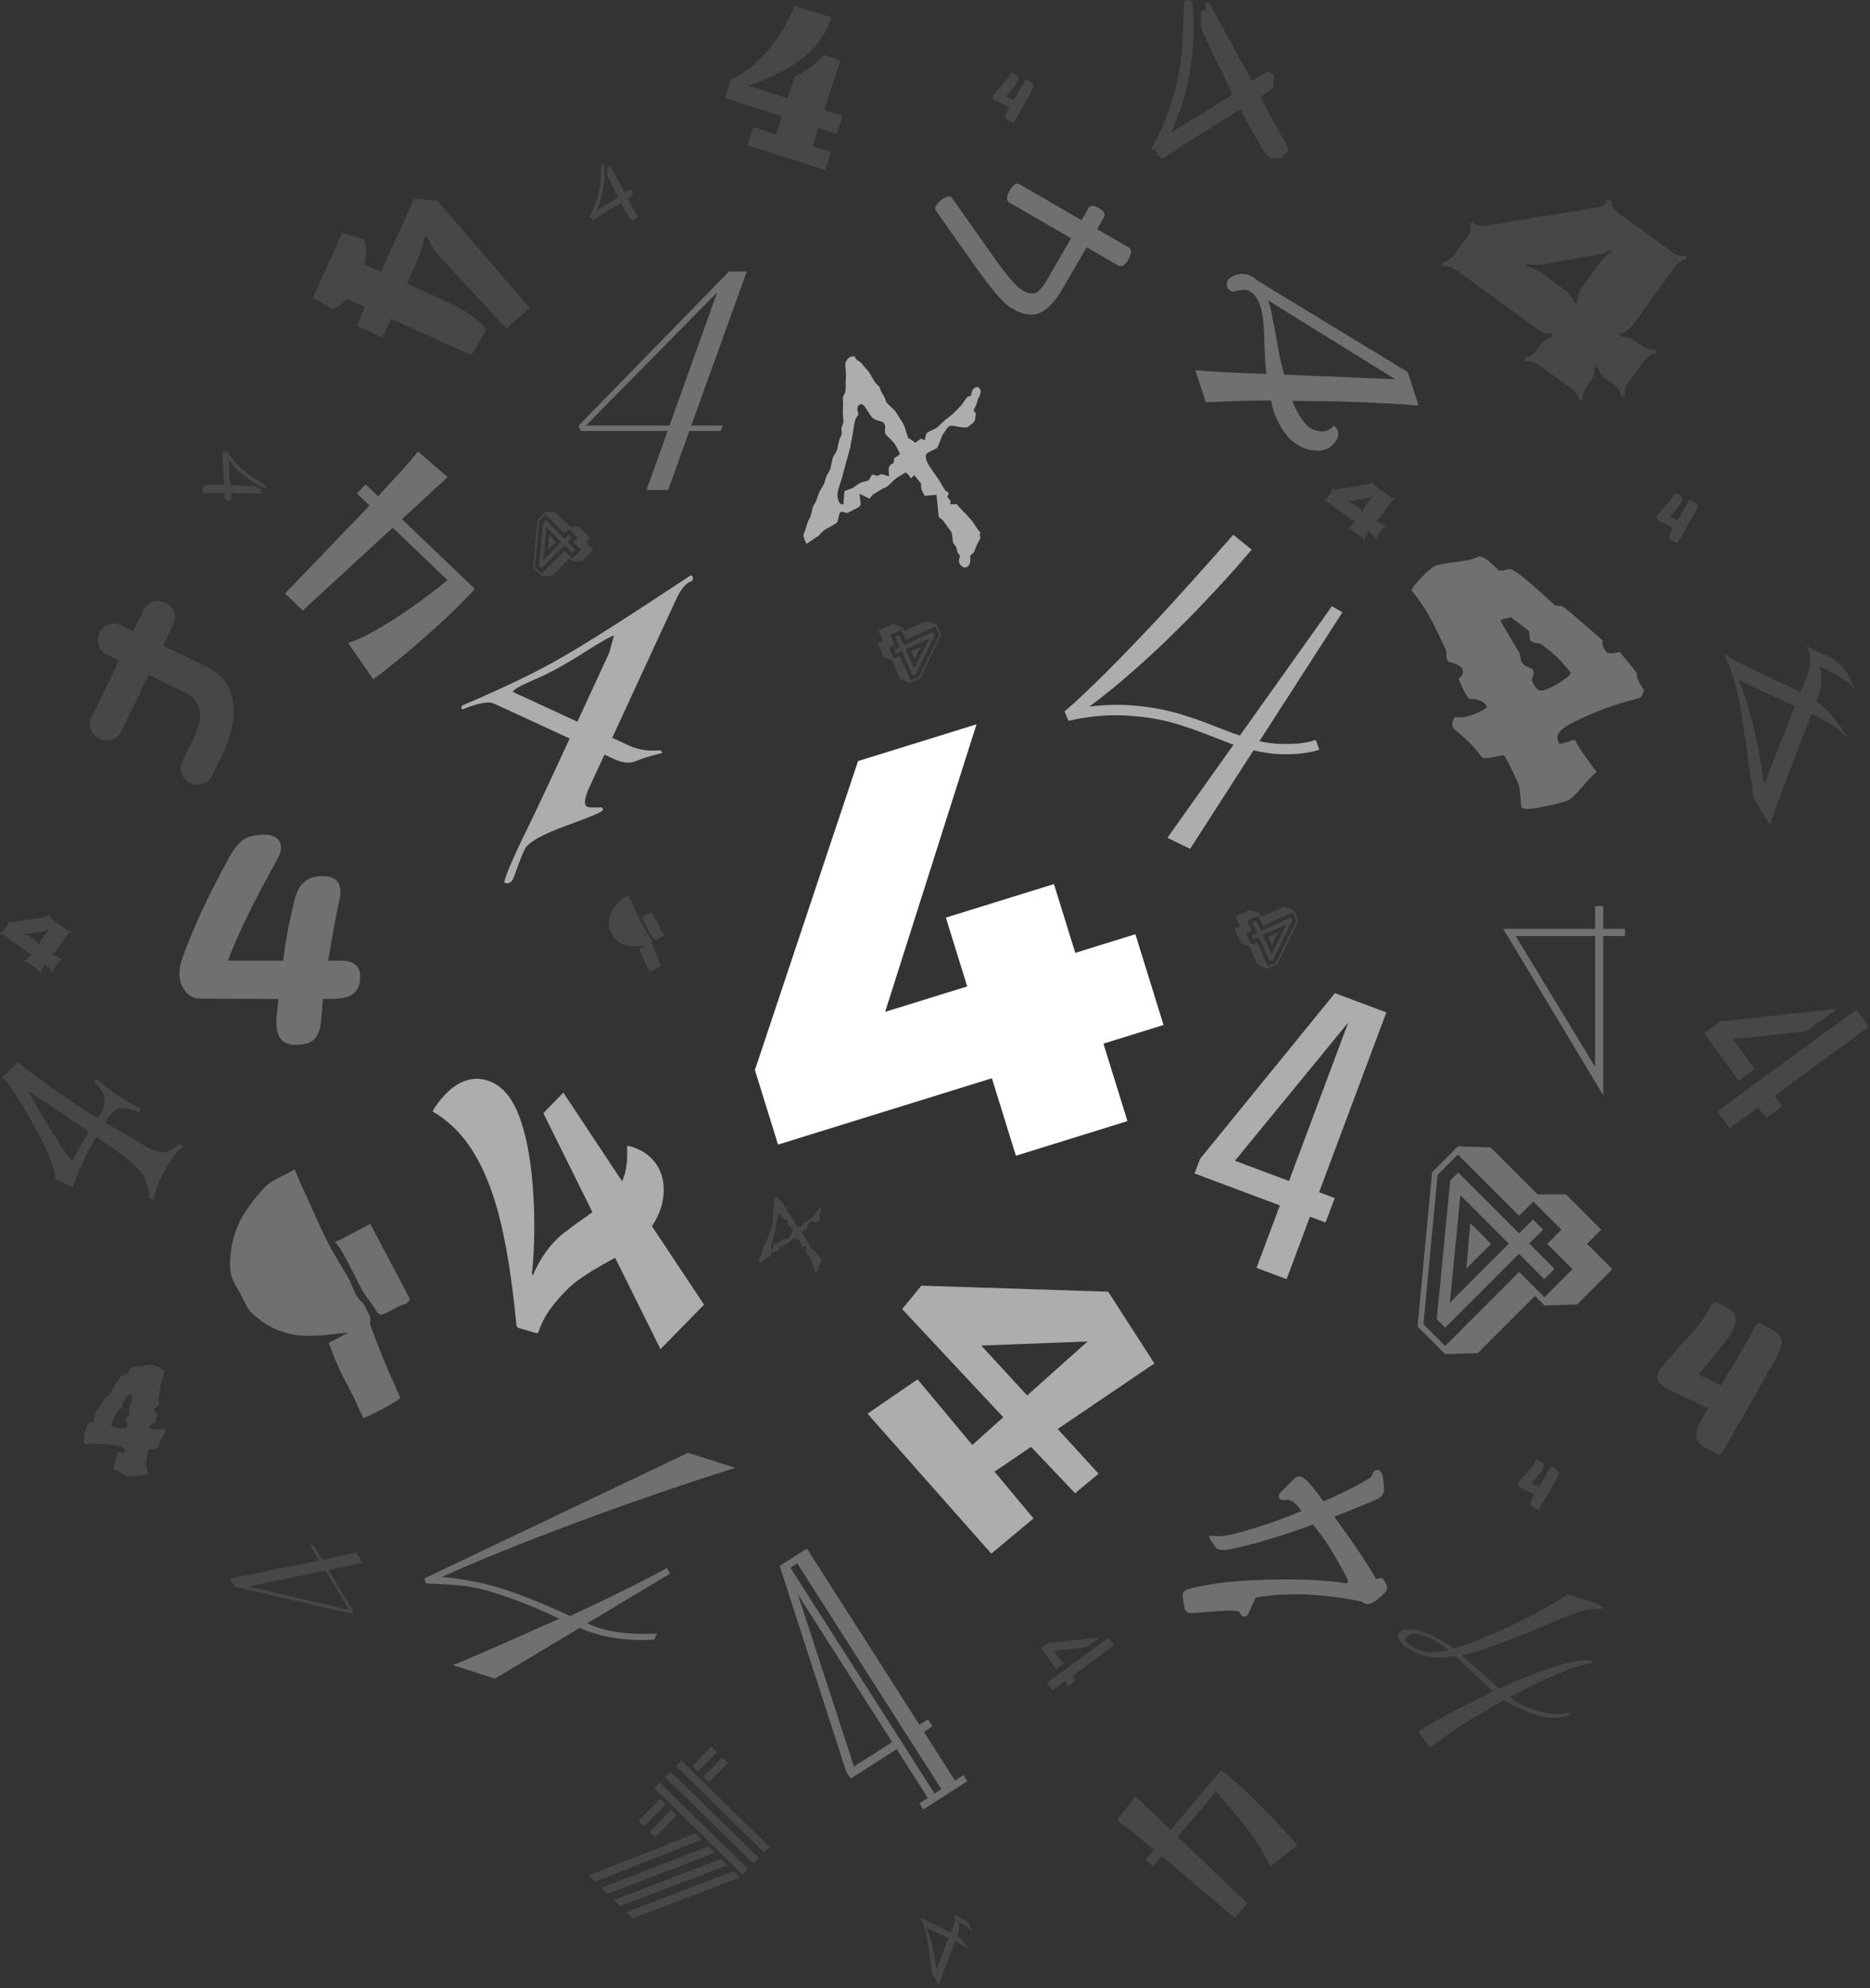 <?xml version="1.0" encoding="UTF-8"?> <svg xmlns="http://www.w3.org/2000/svg" width="445" height="473" viewBox="0 0 445 473" fill="none"><rect x="0" y="0" width="445" height="473" fill="#333333" stroke="none"/> <path d="M81.185 228.546C84.199 228.546 85.707 229.798 85.707 232.302C85.707 234.305 85.138 235.696 84 236.476C82.863 237.255 81.071 237.644 78.625 237.644H76.834L76.492 242.068C76.322 244.628 75.753 246.353 74.786 247.243C73.876 248.134 72.369 248.579 70.264 248.579C67.249 248.579 65.742 246.77 65.742 243.153C65.742 242.541 65.771 242.068 65.828 241.734L66.254 237.644C58.007 237.644 51.75 237.616 47.484 237.561C46.233 237.561 45.124 237.004 44.157 235.891C43.19 234.778 42.706 233.331 42.706 231.551C42.706 230.493 42.906 229.38 43.304 228.212C45.806 221.089 49.56 212.992 54.566 203.921C55.646 201.974 56.727 200.61 57.808 199.831C58.945 198.996 60.68 198.579 63.012 198.579C64.263 198.579 65.202 198.857 65.828 199.414C66.51 199.97 66.851 200.694 66.851 201.584C66.851 202.53 66.567 203.476 65.998 204.422C60.424 214.383 56.499 222.424 54.224 228.546H67.363C68.046 223.37 68.984 218.445 70.179 213.771C70.634 212.046 71.373 210.738 72.397 209.848C73.421 208.902 74.843 208.429 76.663 208.429C79.564 208.429 81.014 209.653 81.014 212.102C81.014 212.825 80.957 213.382 80.843 213.771C79.82 218.501 78.91 223.426 78.113 228.546H81.185Z" fill="white" fill-opacity="0.3"></path> <path d="M87.002 115.233L89.98 118.082L92.951 114.79C93.574 114.109 94.16 113.481 94.71 112.905C95.246 112.315 95.773 111.732 96.294 111.157C96.815 110.582 97.335 109.992 97.855 109.387C98.374 108.782 98.915 108.125 99.476 107.415L106.52 113.499L95.658 123.514L112.97 140.074C112.711 140.406 112.43 140.731 112.126 141.049C111.807 141.383 111.495 141.708 111.191 142.026C109.713 143.571 108.045 145.223 106.185 146.983C104.31 148.727 102.375 150.473 100.38 152.219C98.385 153.966 96.396 155.645 94.412 157.257C92.414 158.884 90.552 160.337 88.827 161.616L82.851 152.984C84.034 152.579 85.311 152.045 86.68 151.383C88.035 150.707 89.424 149.948 90.849 149.106C92.273 148.264 93.71 147.362 95.161 146.4C96.581 145.439 97.979 144.47 99.355 143.494C100.7 142.519 101.986 141.56 103.213 140.616C104.425 139.688 105.52 138.82 106.497 138.015L93.455 125.539L72.058 145.227L67.811 141.165C70.102 138.831 72.37 136.491 74.616 134.143C76.847 131.811 79.085 129.471 81.331 127.124C82.461 125.942 83.577 124.791 84.679 123.67C85.781 122.549 86.859 121.405 87.915 120.24L84.938 117.392L87.002 115.233Z" fill="white" fill-opacity="0.3"></path> <path d="M137.707 101.237L173.486 64.579H177.707L164.501 101.237H171.983L171.503 102.529H164.053L159.001 116.579H153.854L158.874 102.529H138.186L137.707 101.237ZM159.321 101.237L170.672 69.553L139.433 101.237H159.321Z" fill="white" fill-opacity="0.3"></path> <path d="M83.57 383.839L55.904 377.531L54.706 375.543L75.966 371.215L73.843 367.69L74.596 367.544L76.71 371.054L84.856 369.391L86.317 371.817L78.18 373.495L84.051 383.241L83.57 383.839ZM77.436 373.655L59.079 377.425L83.08 383.025L77.436 373.655Z" fill="white" fill-opacity="0.1"></path> <path d="M222.75 50.181C222.482 49.834 222.472 49.445 222.721 49.014C222.971 48.583 223.388 48.105 223.973 47.581C225.032 46.803 225.808 46.557 226.301 46.841C226.406 46.902 226.508 47.009 226.607 47.163L236.346 60.992C239.507 65.505 241.826 68.189 243.303 69.043L243.566 69.195C244.656 69.826 245.614 69.996 246.438 69.706C247.249 69.36 248.204 68.234 249.306 66.331L254.884 56.685L240.222 48.205C239.413 47.737 239.424 46.785 240.255 45.348C241.086 43.911 241.906 43.426 242.715 43.894L257.377 52.374L259.029 49.518C259.444 48.8 260.268 48.796 261.498 49.508C262.729 50.22 263.136 50.935 262.721 51.653L261.069 54.509L268.558 58.841C269.367 59.308 269.356 60.261 268.525 61.698C267.694 63.135 266.874 63.619 266.065 63.151L258.576 58.82L252.997 68.466C251.148 71.663 249.291 73.657 247.426 74.448C245.582 75.203 243.499 74.909 241.179 73.567L240.493 73.171C238.876 72.235 236.2 69.154 232.467 63.927L222.75 50.181Z" fill="white" fill-opacity="0.3"></path> <path d="M284.461 88.065C285.886 88.216 288.095 88.373 291.089 88.533C294.126 88.68 297.54 88.822 301.333 88.96C301.119 86.705 300.975 84.522 300.903 82.411C300.887 80.329 300.792 78.296 300.619 76.313C300.498 75.071 300.263 73.915 299.913 72.843C299.479 71.514 298.858 70.484 298.049 69.751C297.34 69.177 296.657 68.901 296.001 68.926C295.345 68.95 294.716 69.061 294.116 69.257C293.559 69.439 293.089 69.379 292.706 69.077C292.336 68.818 292.082 68.474 291.942 68.045C291.845 67.603 291.947 67.118 292.25 66.593C292.567 66.11 293.175 65.721 294.076 65.427C295.062 65.105 296.003 65.082 296.9 65.359C297.796 65.635 298.592 66.111 299.287 66.785L334.985 88.502L337.589 96.476C335.294 96.277 332.507 96.096 329.228 95.933C325.992 95.756 322.506 95.614 318.77 95.505C315.048 95.44 311.284 95.388 307.476 95.351C308.418 97.652 309.49 99.484 310.694 100.847C311.955 102.238 313.47 102.81 315.24 102.564C315.611 102.538 315.99 102.391 316.376 102.122C316.82 101.882 317.15 101.585 317.366 101.23C317.863 101.589 318.195 102.026 318.363 102.541C318.587 103.227 318.483 103.925 318.051 104.635C317.662 105.332 317.159 105.899 316.543 106.337C316.199 106.592 315.813 106.789 315.384 106.929C314.356 107.265 313.157 107.301 311.79 107.035C310.423 106.77 309.072 106.12 307.738 105.085C306.446 104.036 305.293 102.539 304.278 100.593C304.081 100.136 303.856 99.664 303.602 99.177C303.405 98.72 303.23 98.255 303.076 97.784C302.824 97.012 302.622 96.177 302.471 95.277C298.92 95.298 295.782 95.35 293.058 95.434C290.39 95.546 288.357 95.64 286.959 95.717L284.461 88.065ZM305.589 89.135C308.569 89.254 311.599 89.379 314.678 89.512C317.801 89.631 320.659 89.741 323.254 89.843C325.906 89.973 328.023 90.064 329.606 90.117C331.245 90.198 332.065 90.239 332.065 90.239L301.825 71.507C302.188 72.764 302.432 73.657 302.557 74.186C302.682 74.714 302.793 75.342 302.888 76.07C303.138 77.127 303.339 78.105 303.49 79.004C303.642 79.904 303.766 80.646 303.862 81.231C303.972 81.86 304.165 82.888 304.442 84.315C304.732 85.786 305.115 87.393 305.589 89.135Z" fill="white" fill-opacity="0.3"></path> <path d="M361.542 155.283L357.375 148.271C357.185 147.886 357.103 147.657 357.128 147.586C357.152 147.514 357.237 147.442 357.382 147.371L359.549 146.844L363.851 150.111L364.088 152.237C364.301 152.67 365.104 152.963 366.497 153.116C368.458 154.424 370.154 155.863 371.585 157.432C372.943 158.976 373.67 159.845 373.765 160.038C373.86 160.23 373.436 160.708 372.492 161.471C371.478 162.209 370.319 162.899 369.016 163.539C367.713 164.18 366.81 164.414 366.307 164.243C365.803 164.072 365.315 163.505 364.841 162.542L364.486 161.819C364.462 161.771 364.511 161.627 364.633 161.388C364.732 161.101 364.83 160.753 364.929 160.345C364.98 159.962 364.947 159.649 364.828 159.408C364.71 159.168 364.291 158.925 363.572 158.681C362.852 158.436 362.327 157.977 361.995 157.303L361.648 155.5L361.542 155.283ZM389.52 160.095L385.447 155.101C383.52 155.57 382.427 155.539 382.166 155.01C382 154.793 381.798 154.443 381.561 153.962C381.301 153.432 381.256 152.915 381.428 152.412C375.482 147.142 372.257 144.422 371.754 144.251C371.586 144.154 371.274 144.128 370.817 144.173C370.336 144.171 369.965 144.024 369.703 143.735C363.353 137.766 359.768 134.984 358.948 135.387C357.406 135.906 356.493 135.877 356.208 135.299C354.014 133.029 352.531 132.084 351.759 132.463C350.601 133.033 348.771 133.454 346.269 133.727C343.719 134.024 342.106 134.339 341.431 134.671C340.707 135.027 339.57 136.004 338.02 137.604C336.47 139.203 335.79 140.196 335.979 140.581L336.015 140.653C337.993 142.97 339.763 145.717 341.326 148.896C342.866 152.027 343.824 154.037 344.202 154.928C344.147 155.912 344.202 156.573 344.368 156.91C344.534 157.247 344.653 157.428 344.725 157.452C346.572 157.919 347.649 158.466 347.957 159.092C348.265 159.718 348.213 160.282 347.801 160.784C347.316 161.261 347.098 161.548 347.145 161.644C347.405 162.294 347.831 163.221 348.423 164.425C348.991 165.581 349.455 166.22 349.815 166.342C350.465 166.202 351.233 166.303 352.12 166.644C352.935 166.961 353.508 167.457 353.84 168.131C353.934 168.323 353.451 168.681 352.39 169.203C349.881 170.436 347.919 170.893 346.503 170.572L346.323 170.571C346.033 170.713 345.826 171.084 345.701 171.684C345.553 172.235 345.55 172.655 345.692 172.944C345.834 173.233 346.001 173.45 346.192 173.596C348.702 175.531 350.849 177.705 352.634 180.117C352.943 180.503 354.278 180.415 356.638 179.852L357.793 179.643C358.009 179.717 358.638 180.813 359.68 182.932L361.17 186.146C361.478 186.772 361.686 187.866 361.795 189.427C361.904 190.989 361.994 191.841 362.065 191.986C362.373 192.612 364.127 192.586 367.329 191.909C370.483 191.256 372.445 190.739 373.217 190.36C373.989 189.98 375.127 188.882 376.631 187.066C378.11 185.322 379.187 184.224 379.864 183.772C379.888 183.7 379.889 183.64 379.865 183.592C379.841 183.544 379.163 182.592 377.831 180.735C376.45 178.902 375.452 177.359 374.836 176.107C374.789 176.011 374.476 176.045 373.898 176.21C372.067 176.871 371.092 177.081 370.973 176.84C370.452 175.781 370.495 174.893 371.101 174.176C371.635 173.435 372.843 172.602 374.725 171.676C379.212 169.47 383.55 167.815 387.741 166.712L389.945 166.077C390.017 166.101 390.125 166.078 390.27 166.006C390.607 165.84 390.925 165.206 391.221 164.103C390.697 163.404 390.258 162.693 389.903 161.971C389.548 161.248 389.431 160.707 389.554 160.348L389.52 160.095Z" fill="white" fill-opacity="0.3"></path> <path d="M30.706 335.528L31.504 332.167C31.532 331.987 31.536 331.884 31.517 331.858C31.498 331.833 31.455 331.814 31.387 331.804L30.445 331.865L29.118 333.729L29.291 334.619C29.26 334.821 28.972 335.041 28.428 335.279C27.801 336.056 27.297 336.852 26.917 337.667C26.563 338.463 26.379 338.906 26.365 338.996C26.352 339.086 26.583 339.225 27.061 339.415C27.565 339.585 28.12 339.717 28.728 339.811C29.335 339.905 29.73 339.886 29.912 339.753C30.094 339.621 30.22 339.329 30.29 338.88L30.342 338.543C30.345 338.521 30.307 338.469 30.228 338.387C30.152 338.284 30.068 338.156 29.976 338.003C29.907 337.855 29.881 337.724 29.899 337.612C29.916 337.499 30.055 337.348 30.315 337.159C30.575 336.969 30.729 336.717 30.778 336.402L30.69 335.63L30.706 335.528ZM20.003 341.011L21.019 338.477C21.857 338.423 22.295 338.273 22.333 338.025C22.373 337.917 22.41 337.75 22.445 337.525C22.484 337.278 22.436 337.064 22.303 336.882C24.041 334 25.001 332.492 25.183 332.36C25.238 332.299 25.361 332.249 25.552 332.21C25.745 332.148 25.877 332.042 25.947 331.891C27.759 328.676 28.857 327.098 29.239 327.157C29.928 327.172 30.294 327.045 30.335 326.775C30.936 325.58 31.416 325.01 31.776 325.066C32.316 325.15 33.109 325.089 34.155 324.883C35.223 324.681 35.915 324.604 36.23 324.653C36.568 324.705 37.151 324.957 37.98 325.407C38.809 325.858 39.209 326.173 39.181 326.353L39.176 326.387C38.669 327.573 38.301 328.908 38.071 330.391C37.844 331.851 37.711 332.785 37.671 333.193C37.818 333.584 37.879 333.858 37.854 334.015C37.83 334.172 37.805 334.26 37.779 334.279C37.091 334.702 36.725 335.059 36.679 335.351C36.634 335.643 36.726 335.864 36.956 336.015C37.213 336.147 37.337 336.235 37.33 336.28C37.307 336.576 37.252 337.004 37.165 337.566C37.082 338.105 36.975 338.422 36.845 338.517C36.564 338.542 36.267 338.68 35.951 338.93C35.662 339.161 35.493 339.434 35.444 339.749C35.43 339.839 35.67 339.922 36.166 339.999C37.336 340.18 38.187 340.117 38.719 339.808L38.791 339.785C38.926 339.806 39.057 339.93 39.183 340.156C39.313 340.361 39.367 340.53 39.346 340.665C39.325 340.8 39.285 340.908 39.227 340.991C38.457 342.091 37.863 343.241 37.447 344.442C37.37 344.637 36.82 344.77 35.795 344.841L35.301 344.903C35.223 344.96 35.108 345.482 34.954 346.471L34.758 347.959C34.713 348.251 34.767 348.719 34.92 349.364C35.074 350.009 35.145 350.365 35.135 350.433C35.089 350.725 34.377 350.936 32.997 351.067C31.639 351.202 30.78 351.241 30.42 351.185C30.06 351.129 29.461 350.829 28.624 350.285C27.805 349.767 27.231 349.46 26.9 349.362C26.881 349.336 26.874 349.312 26.877 349.29C26.881 349.267 27.034 348.796 27.338 347.877C27.665 346.962 27.873 346.212 27.964 345.628C27.971 345.583 28.102 345.557 28.356 345.551C29.18 345.587 29.601 345.548 29.618 345.436C29.695 344.942 29.565 344.588 29.23 344.375C28.92 344.143 28.326 343.959 27.449 343.823C25.356 343.498 23.393 343.377 21.559 343.461L20.588 343.483C20.562 343.502 20.515 343.506 20.448 343.496C20.29 343.471 20.081 343.255 19.822 342.847C19.945 342.498 20.033 342.155 20.086 341.818C20.138 341.481 20.116 341.247 20.021 341.118L20.003 341.011Z" fill="white" fill-opacity="0.1"></path> <path d="M386.707 222.684V220.967H381.536V215.579H379.575V220.967H357.707L381.536 260.579V222.684H386.707ZM379.575 222.684V253.77L360.678 222.684H379.575Z" fill="white" fill-opacity="0.3"></path> <path d="M396.997 330.476C395.947 329.966 395.185 329.377 394.711 328.708C394.278 328.025 394.273 327.247 394.697 326.374C394.856 326.046 395.076 325.697 395.355 325.327C395.675 324.942 396.075 324.462 396.555 323.885C397.075 323.294 397.708 322.573 398.454 321.721C399.228 320.882 400.168 319.837 401.274 318.586C402.007 317.762 402.654 317.013 403.213 316.34C403.813 315.653 404.34 315.015 404.792 314.425C405.245 313.835 405.631 313.28 405.95 312.761C406.309 312.226 406.621 311.686 406.887 311.141C407.046 310.813 407.245 310.471 407.484 310.115C407.764 309.745 408.052 309.632 408.348 309.775L410.165 310.658C411.699 311.403 412.617 312.186 412.917 313.007C413.244 313.84 413.089 314.912 412.453 316.222C412.214 316.714 411.902 317.254 411.516 317.842C411.131 318.431 410.605 319.137 409.938 319.961C409.299 320.797 408.507 321.779 407.56 322.905C406.641 324.044 405.515 325.403 404.183 326.983L409.593 329.61C410.138 328.694 410.729 327.683 411.367 326.575C412.045 325.454 412.689 324.367 413.3 323.314C413.911 322.261 414.456 321.311 414.934 320.464C415.452 319.602 415.824 318.973 416.05 318.577C416.568 317.648 416.959 316.91 417.225 316.364C417.49 315.818 417.702 315.415 417.862 315.155C418.048 314.908 418.195 314.777 418.302 314.762C418.45 314.732 418.631 314.77 418.846 314.874L421.067 315.953C421.928 316.371 422.569 316.8 422.987 317.24C423.446 317.665 423.744 318.113 423.881 318.585C424.018 319.056 424.021 319.564 423.89 320.107C423.772 320.624 423.561 321.196 423.256 321.824C422.951 322.452 422.413 323.456 421.643 324.836C420.913 326.202 420.05 327.739 419.054 329.448C418.098 331.143 417.095 332.9 416.045 334.718C415.023 336.549 414.053 338.237 413.136 339.782C412.246 341.341 411.489 342.66 410.865 343.74C410.241 344.82 409.869 345.449 409.749 345.627C409.616 345.832 409.482 345.97 409.349 346.04C409.228 346.082 409.047 346.045 408.804 345.927L406.584 344.849C405.103 344.13 404.172 343.306 403.791 342.379C403.437 341.465 403.531 340.448 404.075 339.329C404.181 339.11 404.406 338.68 404.752 338.038C405.097 337.396 405.648 336.398 406.405 335.045L396.997 330.476Z" fill="white" fill-opacity="0.1"></path> <path d="M395.094 124.075C394.75 123.908 394.501 123.715 394.346 123.496C394.204 123.272 394.202 123.018 394.341 122.732C394.393 122.624 394.465 122.51 394.557 122.389C394.662 122.263 394.792 122.106 394.949 121.917C395.12 121.723 395.327 121.487 395.571 121.208C395.824 120.934 396.132 120.592 396.494 120.182C396.734 119.912 396.946 119.667 397.129 119.447C397.326 119.222 397.498 119.013 397.646 118.82C397.794 118.627 397.921 118.445 398.025 118.275C398.143 118.1 398.245 117.924 398.332 117.745C398.384 117.638 398.449 117.526 398.527 117.409C398.619 117.288 398.713 117.251 398.81 117.298L399.405 117.587C399.907 117.831 400.207 118.087 400.306 118.356C400.413 118.629 400.362 118.98 400.154 119.409C400.076 119.569 399.973 119.746 399.847 119.939C399.721 120.132 399.549 120.363 399.331 120.632C399.121 120.906 398.862 121.227 398.552 121.596C398.251 121.969 397.883 122.414 397.446 122.931L399.218 123.791C399.396 123.491 399.589 123.16 399.798 122.798C400.02 122.43 400.231 122.075 400.431 121.73C400.631 121.385 400.809 121.074 400.966 120.797C401.136 120.515 401.257 120.309 401.331 120.179C401.501 119.875 401.629 119.634 401.716 119.455C401.803 119.276 401.872 119.144 401.924 119.059C401.985 118.978 402.033 118.935 402.069 118.93C402.117 118.921 402.176 118.933 402.247 118.967L402.974 119.32C403.256 119.457 403.465 119.598 403.602 119.742C403.752 119.881 403.85 120.028 403.895 120.182C403.94 120.336 403.941 120.502 403.898 120.68C403.859 120.849 403.79 121.037 403.69 121.242C403.59 121.448 403.414 121.776 403.162 122.228C402.923 122.675 402.641 123.179 402.315 123.738C402.002 124.293 401.673 124.868 401.33 125.463C400.995 126.063 400.678 126.615 400.377 127.121C400.086 127.631 399.838 128.063 399.634 128.416C399.43 128.77 399.308 128.976 399.269 129.034C399.225 129.101 399.181 129.146 399.138 129.169C399.098 129.183 399.039 129.171 398.959 129.133L398.232 128.779C397.748 128.544 397.443 128.275 397.318 127.971C397.202 127.672 397.233 127.339 397.411 126.972C397.446 126.901 397.52 126.76 397.633 126.55C397.746 126.34 397.926 126.013 398.174 125.57L395.094 124.075Z" fill="white" fill-opacity="0.1"></path> <path d="M362.094 354.074C361.75 353.908 361.501 353.715 361.346 353.496C361.204 353.272 361.202 353.017 361.341 352.732C361.393 352.624 361.465 352.51 361.557 352.389C361.662 352.263 361.792 352.106 361.949 351.917C362.12 351.723 362.327 351.487 362.571 351.208C362.824 350.934 363.132 350.592 363.494 350.182C363.734 349.912 363.946 349.667 364.129 349.447C364.326 349.222 364.498 349.013 364.646 348.82C364.794 348.627 364.921 348.445 365.025 348.275C365.143 348.1 365.245 347.924 365.332 347.745C365.384 347.638 365.449 347.526 365.527 347.409C365.619 347.288 365.713 347.251 365.81 347.298L366.405 347.587C366.907 347.831 367.207 348.087 367.306 348.356C367.413 348.629 367.362 348.98 367.154 349.409C367.076 349.569 366.973 349.746 366.847 349.939C366.721 350.132 366.549 350.363 366.331 350.632C366.121 350.906 365.862 351.227 365.552 351.596C365.251 351.969 364.883 352.414 364.446 352.931L366.218 353.791C366.396 353.491 366.589 353.16 366.798 352.798C367.02 352.43 367.231 352.075 367.431 351.73C367.631 351.385 367.809 351.074 367.966 350.797C368.136 350.515 368.257 350.309 368.331 350.179C368.501 349.875 368.629 349.634 368.716 349.455C368.803 349.276 368.872 349.144 368.924 349.059C368.985 348.978 369.033 348.935 369.069 348.93C369.117 348.921 369.176 348.933 369.247 348.967L369.974 349.32C370.256 349.457 370.465 349.598 370.602 349.742C370.752 349.881 370.85 350.028 370.895 350.182C370.94 350.336 370.941 350.502 370.898 350.68C370.859 350.849 370.79 351.037 370.69 351.242C370.59 351.448 370.414 351.776 370.162 352.228C369.923 352.675 369.641 353.179 369.315 353.738C369.002 354.293 368.673 354.868 368.33 355.463C367.995 356.063 367.678 356.615 367.377 357.121C367.086 357.631 366.838 358.063 366.634 358.417C366.43 358.77 366.308 358.976 366.269 359.034C366.225 359.101 366.181 359.146 366.138 359.169C366.098 359.183 366.039 359.171 365.959 359.133L365.232 358.779C364.748 358.544 364.443 358.275 364.318 357.971C364.202 357.672 364.233 357.339 364.411 356.972C364.446 356.901 364.52 356.76 364.633 356.55C364.746 356.34 364.926 356.013 365.174 355.57L362.094 354.074Z" fill="white" fill-opacity="0.1"></path> <path d="M237.094 24.075C236.75 23.908 236.501 23.715 236.346 23.496C236.204 23.272 236.203 23.017 236.341 22.732C236.393 22.624 236.465 22.51 236.557 22.389C236.661 22.263 236.792 22.106 236.949 21.917C237.12 21.724 237.327 21.487 237.571 21.208C237.824 20.934 238.132 20.592 238.494 20.182C238.734 19.912 238.946 19.667 239.129 19.447C239.326 19.222 239.498 19.013 239.646 18.82C239.794 18.627 239.921 18.445 240.025 18.275C240.143 18.1 240.245 17.924 240.332 17.745C240.384 17.638 240.449 17.526 240.527 17.409C240.619 17.288 240.713 17.251 240.81 17.298L241.405 17.587C241.907 17.831 242.207 18.087 242.306 18.356C242.413 18.629 242.362 18.98 242.154 19.409C242.076 19.569 241.973 19.746 241.847 19.939C241.721 20.131 241.549 20.363 241.331 20.632C241.121 20.906 240.862 21.227 240.552 21.596C240.251 21.969 239.883 22.414 239.446 22.931L241.218 23.791C241.396 23.491 241.589 23.16 241.798 22.798C242.02 22.43 242.231 22.075 242.431 21.73C242.631 21.385 242.809 21.074 242.966 20.797C243.136 20.515 243.257 20.309 243.331 20.179C243.501 19.875 243.629 19.634 243.716 19.455C243.803 19.276 243.872 19.144 243.924 19.059C243.985 18.978 244.033 18.935 244.069 18.93C244.117 18.921 244.176 18.933 244.247 18.967L244.974 19.32C245.256 19.457 245.465 19.598 245.602 19.741C245.752 19.881 245.85 20.027 245.895 20.182C245.94 20.336 245.941 20.502 245.898 20.68C245.859 20.849 245.79 21.037 245.69 21.242C245.59 21.448 245.414 21.776 245.162 22.228C244.923 22.675 244.641 23.179 244.315 23.738C244.002 24.293 243.673 24.868 243.33 25.463C242.995 26.062 242.678 26.615 242.377 27.121C242.086 27.631 241.838 28.063 241.634 28.416C241.43 28.77 241.308 28.976 241.269 29.034C241.225 29.101 241.181 29.146 241.138 29.169C241.098 29.183 241.039 29.171 240.959 29.133L240.232 28.779C239.748 28.544 239.443 28.275 239.318 27.971C239.202 27.672 239.233 27.339 239.411 26.973C239.446 26.901 239.52 26.76 239.633 26.55C239.746 26.34 239.926 26.013 240.174 25.57L237.094 24.075Z" fill="white" fill-opacity="0.1"></path> <path d="M307.226 352.533C307.775 351.967 308.141 351.622 308.323 351.498C309.098 350.968 310.048 351.282 311.175 352.44C312.375 353.706 313.623 355.287 314.92 357.182C318.702 355.575 322.136 353.874 325.222 352.08C325.957 351.64 326.368 351.312 326.454 351.095C326.562 350.863 326.645 350.616 326.701 350.357C326.771 350.214 326.874 350.096 327.01 350.003C327.694 349.535 328.264 349.635 328.721 350.303C328.824 350.454 328.897 350.609 328.94 350.77C329.166 351.785 329.316 353.105 329.391 354.729C329.201 355.429 328.844 355.958 328.32 356.316C327.705 356.737 324.101 358.238 317.508 360.819C322.207 367.248 325.528 372.201 327.472 375.678C328.234 375.473 328.731 375.417 328.963 375.512C329.21 375.628 329.522 376.109 329.901 376.957C330.141 377.552 330.138 378.06 329.891 378.481C329.583 379.008 328.699 379.818 327.24 380.911C326.017 381.811 324.96 381.855 324.069 381.041C321.363 380.458 318.673 380.021 316.001 379.731C309.649 379.048 303.922 379.156 298.819 380.054C298.819 380.054 298.214 381.369 297.004 383.999C296.903 384.194 296.785 384.338 296.648 384.432C296.033 384.853 295.48 384.582 294.99 383.621C294.829 383.289 294.155 383.134 292.967 383.156C290.582 383.238 287.553 383.429 283.879 383.728C283.073 383.869 282.478 383.659 282.095 383.099C281.874 382.776 281.659 381.705 281.452 379.887C281.386 379.204 281.559 378.723 281.969 378.443C282.31 378.209 282.983 377.97 283.986 377.726C289.199 376.5 295.791 375.848 303.763 375.771C310.554 375.678 316.039 375.974 320.217 376.657C320.848 376.699 320.948 376.283 320.517 375.408C317.78 370.039 315.081 365.799 312.418 362.689C304.935 365.436 298.43 367.388 292.902 368.545C291.295 368.885 290.146 368.817 289.453 368.342C289.357 368.25 288.955 367.687 288.248 366.653C287.791 365.986 287.677 365.574 287.904 365.418C288.064 365.309 288.5 365.311 289.213 365.424C290.623 365.629 293.541 365.056 297.966 363.705C301.885 362.542 305.8 361.129 309.711 359.465C308.341 357.462 307.018 356.58 305.744 356.819C305.487 356.932 305.086 356.858 304.541 356.599C304.202 356.104 304.227 355.628 304.617 355.171C305.487 354.292 306.356 353.412 307.226 352.533Z" fill="white" fill-opacity="0.3"></path> <path d="M230.206 423.759L219.697 430.47L218.764 429.008L220.779 427.721L213.387 416.146L202.444 423.133L201.359 421.434L185.537 372.529L192.016 368.392L218.782 410.309L220.797 409.023L221.881 410.722L219.867 412.008L227.258 423.584L229.273 422.298L230.206 423.759ZM224.018 425.653L189.71 371.922L188.09 372.956L222.399 426.687L224.018 425.653ZM212.303 414.447L189.876 379.324L203.216 420.249L212.303 414.447Z" fill="white" fill-opacity="0.3"></path> <path d="M58.696 310.716C58.341 310.042 57.974 309.347 57.597 308.631C57.261 307.892 56.895 307.197 56.498 306.545C55.418 304.907 54.84 303.247 54.761 301.565C54.702 299.82 54.845 298.048 55.19 296.251C55.688 293.62 56.585 291.236 57.881 289.1C59.219 286.94 60.773 284.883 62.542 282.928C63.604 281.776 64.789 280.909 66.097 280.327C67.426 279.681 68.774 278.97 70.142 278.195C70.524 279.125 70.884 280.012 71.222 280.857C71.602 281.679 71.992 282.523 72.394 283.388C72.685 284.042 72.987 284.717 73.301 285.414C73.592 286.068 73.894 286.743 74.207 287.439C74.856 288.874 75.504 290.309 76.153 291.744C76.779 293.136 77.448 294.507 78.158 295.855C78.891 297.245 79.666 298.613 80.483 299.959C81.3 301.305 82.096 302.662 82.871 304.031C83.18 304.514 83.436 305.052 83.641 305.644C83.865 306.172 84.1 306.72 84.347 307.29C84.505 307.692 84.694 308.05 84.913 308.365C85.133 308.68 85.385 309.004 85.669 309.339C86.191 309.818 86.629 310.394 86.985 311.069C87.318 311.7 87.641 312.365 87.954 313.061C88.109 313.356 88.169 313.674 88.134 314.016C88.099 314.357 88.086 314.741 88.095 315.167C88.615 316.562 89.157 317.999 89.721 319.478C90.286 320.957 90.871 322.425 91.478 323.882C92.084 325.339 92.711 326.785 93.36 328.22C94.009 329.655 94.636 331.101 95.243 332.558C94.888 332.906 94.174 333.39 93.101 334.01C92.05 334.671 90.902 335.303 89.658 335.905C88.436 336.549 87.371 337.03 86.462 337.348C85.993 336.356 85.535 335.386 85.089 334.437C84.685 333.466 84.238 332.517 83.75 331.59C83.281 330.598 82.759 329.608 82.184 328.619C81.651 327.608 81.161 326.628 80.715 325.679C80.288 324.666 79.862 323.652 79.435 322.639C79.051 321.603 78.656 320.546 78.249 319.468L82.926 317.003C81.437 317.142 80.013 317.3 78.654 317.479C77.336 317.635 75.985 317.727 74.601 317.757C68.856 318.093 63.884 316.219 59.685 312.133C59.314 311.736 58.985 311.264 58.696 310.716ZM83.558 301.811C83.023 300.693 82.446 299.598 81.826 298.525C81.227 297.387 80.523 296.358 79.715 295.438L81.172 294.832L88.124 291.167L97.551 309.052C97.329 309.654 96.922 310.057 96.33 310.261C95.716 310.423 95.156 310.638 94.65 310.904C93.302 311.615 92.312 312.137 91.68 312.47C91.068 312.739 90.622 312.812 90.343 312.69C90.063 312.568 89.747 312.224 89.394 311.656C89.061 311.024 88.478 310.174 87.645 309.105C86.791 307.994 86.063 306.817 85.461 305.573C84.837 304.287 84.203 303.033 83.558 301.811Z" fill="white" fill-opacity="0.3"></path> <path d="M146.082 222.986C145.973 222.779 145.86 222.566 145.744 222.346C145.641 222.119 145.529 221.905 145.407 221.705C145.075 221.202 144.898 220.692 144.873 220.176C144.855 219.639 144.899 219.095 145.005 218.543C145.158 217.735 145.434 217.003 145.832 216.347C146.243 215.683 146.72 215.052 147.263 214.451C147.59 214.097 147.954 213.831 148.355 213.652C148.763 213.454 149.178 213.235 149.598 212.997C149.715 213.283 149.826 213.555 149.929 213.815C150.046 214.067 150.166 214.327 150.29 214.592C150.379 214.793 150.472 215.001 150.568 215.214C150.657 215.415 150.75 215.623 150.846 215.837C151.046 216.277 151.245 216.718 151.444 217.159C151.636 217.587 151.842 218.008 152.06 218.422C152.285 218.849 152.523 219.269 152.774 219.682C153.025 220.096 153.27 220.513 153.508 220.933C153.602 221.081 153.681 221.246 153.744 221.428C153.813 221.59 153.885 221.759 153.961 221.934C154.009 222.057 154.067 222.167 154.135 222.264C154.202 222.361 154.28 222.461 154.367 222.563C154.527 222.711 154.662 222.888 154.771 223.095C154.873 223.289 154.973 223.493 155.069 223.707C155.117 223.797 155.135 223.895 155.124 224C155.113 224.105 155.109 224.223 155.112 224.354C155.272 224.782 155.438 225.223 155.612 225.678C155.785 226.132 155.965 226.583 156.151 227.031C156.337 227.478 156.53 227.922 156.729 228.363C156.929 228.804 157.121 229.248 157.308 229.695C157.199 229.802 156.979 229.951 156.65 230.141C156.327 230.344 155.974 230.538 155.592 230.723C155.217 230.921 154.89 231.069 154.61 231.166C154.467 230.862 154.326 230.564 154.189 230.272C154.065 229.974 153.928 229.683 153.777 229.398C153.634 229.093 153.473 228.789 153.297 228.486C153.133 228.175 152.982 227.874 152.845 227.582C152.714 227.271 152.583 226.96 152.452 226.648C152.334 226.33 152.213 226.006 152.088 225.675L153.524 224.918C153.067 224.96 152.63 225.009 152.212 225.064C151.808 225.111 151.393 225.14 150.967 225.149C149.203 225.252 147.676 224.677 146.386 223.422C146.272 223.3 146.171 223.155 146.082 222.986ZM153.719 220.251C153.554 219.908 153.377 219.571 153.187 219.242C153.003 218.892 152.786 218.576 152.538 218.294L152.986 218.107L155.121 216.982L158.017 222.475C157.949 222.66 157.824 222.784 157.642 222.847C157.453 222.896 157.281 222.962 157.126 223.044C156.712 223.262 156.408 223.423 156.213 223.525C156.025 223.608 155.889 223.63 155.803 223.593C155.717 223.555 155.62 223.449 155.511 223.275C155.409 223.081 155.23 222.82 154.974 222.492C154.712 222.15 154.488 221.789 154.303 221.407C154.111 221.012 153.917 220.626 153.719 220.251Z" fill="white" fill-opacity="0.1"></path> <path d="M191.946 129.401C191.515 128.559 191.264 127.896 191.195 127.412C191.199 127.143 191.35 126.677 191.65 126.013L192.29 123.973L192.894 122.869L193.461 120.479L194.08 119.48L195.06 116.862L196.132 115.035L196.709 113.152C197.173 112.45 197.479 111.876 197.627 111.432C197.7 111.153 197.867 110.352 198.129 109.03C198.22 108.777 198.572 108.133 199.186 107.099L199.7 104.632L200.313 103.295L200.235 101.866L200.729 100.44L200.556 98.05L200.623 96.008C200.579 95.011 200.56 94.492 200.568 94.448C200.576 94.405 200.727 94.129 201.021 93.621C201.213 93.184 201.286 92.467 201.242 91.471C201.232 91.402 201.242 90.977 201.271 90.197C201.354 89.493 201.322 88.488 201.177 87.181C201.074 86.264 201.395 85.548 202.139 85.031C202.422 84.836 202.841 84.754 203.396 84.788C203.505 85.054 203.622 85.278 203.747 85.457C203.836 85.586 204.033 85.734 204.34 85.902C204.672 86.052 205.1 86.477 205.624 87.179C206.279 87.904 206.66 88.343 206.767 88.497C206.927 88.728 207.092 88.994 207.262 89.294C207.701 90.093 208.046 90.671 208.295 91.031C208.348 91.108 208.68 91.449 209.289 92.053L209.672 93.099L210.518 94.566L210.916 95.716L213.034 97.784C213.695 98.847 214.324 99.837 214.921 100.754C215.145 101.131 215.534 102.268 216.089 104.165C216.763 104.534 217.32 104.927 217.761 105.344L219.187 104.356L220.065 104.717C220.228 103.691 220.412 103.107 220.618 102.964L220.656 102.938C221.016 102.689 221.462 102.455 221.996 102.237C222.512 101.994 222.821 101.836 222.923 101.765C223.103 101.641 223.563 101.208 224.304 100.466C224.636 100.122 225.007 99.807 225.418 99.522C226.446 98.81 227.583 97.736 228.831 96.301C229.625 95.142 230.112 94.5 230.292 94.376C230.369 94.322 230.628 94.257 231.068 94.179C231.172 93.233 231.43 92.617 231.841 92.332C232.38 91.958 232.819 92.015 233.157 92.503C233.549 93.068 233.387 93.903 232.67 95.008C232.579 95.756 232.244 96.616 231.663 97.588L232.278 98.474C232.128 98.806 232.053 99.22 232.053 99.714C232 100.131 231.742 100.5 231.28 100.82C231.126 100.927 230.904 101.1 230.613 101.339C230.554 101.418 230.499 101.476 230.448 101.511C230.037 101.796 229.087 101.77 227.599 101.433C226.693 101.224 226.048 101.253 225.663 101.52C225.611 101.556 225.126 102.254 224.205 103.614C223.529 105.49 223.1 106.491 222.921 106.615L220.769 107.708L220.692 107.761C220.358 107.993 220.244 108.376 220.349 108.912C220.466 109.629 220.774 110.347 221.272 111.066L223.382 114.11C224.276 115.619 224.759 116.425 224.83 116.528C224.991 116.759 225.307 116.996 225.78 117.239L225.422 118.286L226.217 119.103L226.125 119.794L226.259 119.987L227.714 119.947C228.124 120.538 228.884 121.361 229.996 122.415L230.607 123.132L231.39 124.015L232.634 125.891C232.758 126.071 232.997 126.361 233.352 126.762L233.123 127.091C233.252 127.497 233.306 127.821 233.284 128.064C233.268 128.151 233.017 128.61 232.529 129.443L231.721 131.486C231.421 131.656 231.123 131.939 230.826 132.334C231.031 133.562 230.838 134.38 230.247 134.79C229.605 135.235 228.999 135.046 228.429 134.224C228.126 133.788 228.136 133.116 228.457 132.208C228.289 132.021 228.143 131.837 228.018 131.657C227.876 131.452 227.719 130.952 227.549 130.158L226.801 129.079C226.616 127.496 226.471 126.627 226.364 126.473L225.925 125.922L224.39 123.792L223.388 123.004L222.863 117.721L220.058 117.954L220.032 117.916C219.943 117.787 219.741 117.414 219.426 116.795C219.228 116.4 219.153 115.825 219.2 115.07L217.55 113.02L216.875 113.773L216.717 113.711C216.557 113.48 216.415 113.274 216.29 113.094C216.112 112.838 215.852 112.6 215.51 112.381C214.275 113.122 213.529 113.582 213.272 113.761C213.118 113.867 212.39 114.544 211.086 115.79L209.912 116.318L209.038 116.867L207.636 117.725L206.899 118.636L204.55 117.469L204.815 119.909C204.786 120.195 204.604 120.454 204.27 120.686C204.014 120.864 203.099 121.327 201.526 122.075C200.731 121.751 200.206 121.679 199.949 121.857C199.82 121.946 199.637 122.586 199.399 123.778C199.318 124.1 199.149 124.35 198.892 124.529C198.558 124.76 198.031 125.069 197.31 125.455C196.914 125.652 196.55 125.867 196.216 126.099C195.882 126.33 195.617 126.552 195.422 126.763C195.023 127.23 194.785 127.49 194.708 127.543C194.682 127.561 194.609 127.593 194.489 127.638C194.283 127.781 193.436 128.368 191.946 129.401ZM212.648 110.144L212.774 109.258L212.668 109.103L214.17 108.062C213.717 106.969 213.268 106.102 212.822 105.46L210.781 103.338C210.56 103.074 210.523 102.472 210.671 101.533C210.567 101.11 210.445 100.796 210.302 100.591C210.195 100.436 209.702 100.246 208.823 100.019C208.135 99.85 207.586 99.47 207.176 98.879L205.865 96.822C205.402 96.155 204.926 95.99 204.438 96.328C203.95 96.667 203.912 97.434 204.324 98.632C203.746 99.223 203.383 100.045 203.238 101.096C203.057 102.59 202.814 103.995 202.508 105.309L202.346 106.392L200.773 112.103L200.397 113.618C199.647 115.772 199.273 117.097 199.273 117.591C199.289 118.492 199.467 119.187 199.805 119.675C199.912 119.829 200.204 119.949 200.683 120.036L200.962 116.819L202.913 116.094L204.415 115.053C204.723 114.839 205.404 114.615 206.457 114.379C206.552 114.351 206.612 114.328 206.638 114.31C206.766 114.221 207.015 113.84 207.384 113.166C207.426 113.061 207.485 112.982 207.562 112.928C207.665 112.857 208.052 112.95 208.724 113.206L209.809 112.796L211.47 113.299L211.573 113.284C211.484 112.168 211.463 111.479 211.51 111.218C211.583 110.939 211.799 110.675 212.159 110.426C212.261 110.355 212.424 110.261 212.648 110.144Z" fill="white" fill-opacity="0.6"></path> <path d="M180.875 300.522C180.723 300.225 180.634 299.991 180.61 299.82C180.611 299.725 180.665 299.56 180.771 299.325L180.996 298.605L181.21 298.215L181.41 297.371L181.629 297.018L181.975 296.093L182.353 295.448L182.557 294.783C182.721 294.535 182.829 294.333 182.881 294.176C182.907 294.077 182.966 293.794 183.059 293.327C183.091 293.238 183.215 293.011 183.432 292.645L183.614 291.774L183.83 291.302L183.803 290.797L183.977 290.293L183.916 289.45L183.94 288.728C183.924 288.376 183.918 288.193 183.92 288.177C183.923 288.162 183.976 288.065 184.08 287.885C184.148 287.731 184.174 287.478 184.158 287.126C184.155 287.102 184.158 286.952 184.169 286.676C184.198 286.427 184.187 286.072 184.135 285.611C184.099 285.287 184.212 285.034 184.475 284.852C184.575 284.782 184.723 284.754 184.919 284.766C184.958 284.86 184.999 284.939 185.043 285.002C185.074 285.047 185.144 285.1 185.252 285.159C185.37 285.212 185.521 285.362 185.706 285.61C185.937 285.866 186.072 286.021 186.109 286.076C186.166 286.157 186.224 286.251 186.284 286.357C186.44 286.639 186.561 286.844 186.649 286.97C186.668 286.998 186.785 287.118 187 287.331L187.136 287.701L187.434 288.219L187.575 288.625L188.323 289.356C188.556 289.731 188.778 290.081 188.99 290.404C189.068 290.538 189.206 290.939 189.402 291.609C189.64 291.74 189.837 291.878 189.993 292.026L190.496 291.677L190.806 291.804C190.864 291.442 190.929 291.235 191.001 291.185L191.015 291.176C191.142 291.088 191.3 291.005 191.488 290.928C191.67 290.842 191.779 290.787 191.816 290.762C191.879 290.718 192.042 290.565 192.303 290.303C192.421 290.181 192.552 290.07 192.697 289.969C193.06 289.718 193.461 289.339 193.902 288.832C194.183 288.422 194.355 288.196 194.418 288.152C194.445 288.133 194.537 288.11 194.692 288.082C194.729 287.748 194.82 287.531 194.965 287.43C195.156 287.298 195.311 287.318 195.43 287.49C195.568 287.69 195.511 287.985 195.258 288.375C195.226 288.639 195.107 288.943 194.902 289.286L195.119 289.599C195.066 289.717 195.04 289.863 195.04 290.037C195.021 290.184 194.93 290.315 194.767 290.428C194.713 290.466 194.634 290.527 194.532 290.611C194.511 290.639 194.491 290.659 194.473 290.672C194.328 290.773 193.993 290.763 193.467 290.644C193.147 290.571 192.919 290.581 192.783 290.675C192.765 290.688 192.593 290.934 192.268 291.415C192.029 292.077 191.878 292.431 191.815 292.475L191.055 292.86L191.028 292.879C190.91 292.961 190.869 293.096 190.906 293.286C190.948 293.539 191.056 293.793 191.233 294.047L191.978 295.121C192.294 295.654 192.464 295.939 192.489 295.975C192.546 296.057 192.658 296.141 192.824 296.227L192.698 296.596L192.979 296.885L192.946 297.129L192.994 297.197L193.508 297.183C193.652 297.392 193.921 297.682 194.313 298.055L194.529 298.308L194.806 298.62L195.245 299.282C195.289 299.346 195.374 299.448 195.499 299.59L195.418 299.706C195.464 299.849 195.482 299.964 195.475 300.05C195.469 300.08 195.38 300.243 195.208 300.537L194.923 301.258C194.817 301.318 194.711 301.418 194.607 301.558C194.679 301.991 194.611 302.28 194.402 302.425C194.175 302.582 193.961 302.516 193.76 302.225C193.653 302.071 193.657 301.834 193.77 301.513C193.711 301.447 193.659 301.382 193.615 301.319C193.565 301.246 193.51 301.07 193.449 300.789L193.185 300.408C193.12 299.849 193.068 299.542 193.031 299.488L192.876 299.293L192.334 298.541L191.98 298.263L191.794 296.397L190.804 296.479L190.794 296.466C190.763 296.42 190.692 296.288 190.58 296.07C190.511 295.93 190.484 295.727 190.501 295.461L189.918 294.736L189.679 295.002L189.624 294.981C189.567 294.899 189.517 294.826 189.473 294.763C189.41 294.672 189.318 294.588 189.197 294.511C188.761 294.773 188.498 294.935 188.407 294.998C188.353 295.036 188.095 295.275 187.635 295.715L187.22 295.901L186.912 296.095L186.417 296.398L186.156 296.72L185.327 296.308L185.42 297.169C185.41 297.271 185.346 297.362 185.228 297.444C185.137 297.507 184.814 297.67 184.259 297.935C183.978 297.82 183.792 297.795 183.702 297.857C183.656 297.889 183.591 298.115 183.507 298.536C183.479 298.65 183.419 298.738 183.328 298.801C183.21 298.883 183.024 298.992 182.769 299.128C182.63 299.198 182.501 299.274 182.383 299.356C182.265 299.437 182.172 299.516 182.103 299.59C181.962 299.755 181.878 299.847 181.851 299.866C181.842 299.872 181.816 299.883 181.773 299.899C181.701 299.95 181.401 300.157 180.875 300.522ZM188.186 293.721L188.231 293.408L188.194 293.353L188.724 292.985C188.564 292.6 188.405 292.293 188.248 292.066L187.527 291.317C187.449 291.224 187.436 291.011 187.488 290.68C187.452 290.53 187.408 290.419 187.358 290.347C187.32 290.292 187.146 290.225 186.836 290.145C186.593 290.085 186.399 289.951 186.254 289.742L185.791 289.016C185.627 288.78 185.46 288.722 185.287 288.841C185.115 288.961 185.101 289.232 185.247 289.655C185.042 289.864 184.915 290.154 184.863 290.525C184.799 291.053 184.713 291.549 184.606 292.013L184.548 292.396L183.992 294.413L183.86 294.948C183.595 295.709 183.463 296.176 183.463 296.351C183.469 296.669 183.531 296.915 183.651 297.087C183.689 297.141 183.792 297.184 183.961 297.214L184.06 296.078L184.748 295.822L185.279 295.455C185.388 295.379 185.628 295.3 186 295.216C186.034 295.207 186.055 295.199 186.064 295.192C186.109 295.161 186.197 295.026 186.328 294.788C186.342 294.751 186.363 294.723 186.39 294.704C186.427 294.679 186.563 294.712 186.801 294.802L187.184 294.658L187.77 294.835L187.807 294.83C187.775 294.436 187.768 294.192 187.785 294.1C187.81 294.002 187.887 293.908 188.014 293.82C188.05 293.795 188.108 293.762 188.186 293.721Z" fill="white" fill-opacity="0.1"></path> <path d="M297.86 130.767C297.815 130.821 297.271 131.45 296.226 132.654C295.212 133.864 293.803 135.465 292.001 137.458C290.206 139.419 288.084 141.691 285.634 144.272C283.191 146.823 280.55 149.472 277.709 152.22C274.868 154.969 271.868 157.712 268.709 160.452C265.581 163.198 262.417 165.745 259.22 168.091C262.744 167.679 266.021 167.579 269.05 167.791C272.079 168.003 274.949 168.419 277.66 169.039C279.275 169.409 280.842 169.847 282.36 170.355C283.917 170.839 285.417 171.358 286.861 171.913C288.335 172.475 289.748 173.023 291.101 173.556C292.453 174.09 293.771 174.568 295.053 174.989L316.949 144.222L319.457 145.662L299.697 176.34C301.653 176.756 303.447 176.973 305.077 176.994C306.707 177.014 308.112 176.967 309.293 176.852C310.48 176.707 311.401 176.533 312.057 176.33C312.743 176.135 313.101 176.04 313.131 176.047L313.951 178.351C313.876 178.398 313.446 178.524 312.662 178.729C311.878 178.934 310.794 179.119 309.41 179.283C308.063 179.424 306.434 179.468 304.523 179.416C302.649 179.34 300.57 179.04 298.285 178.518L283.211 201.949L277.803 199.318L293.55 177.146C292.244 176.687 290.945 176.198 289.654 175.678C288.362 175.158 287.052 174.65 285.723 174.153C284.394 173.657 283.012 173.181 281.578 172.724C280.181 172.244 278.706 171.827 277.152 171.471C273.892 170.726 270.385 170.292 266.63 170.171C262.875 170.049 258.753 170.484 254.262 171.477L253.33 169.244C255.797 167.148 258.937 164.211 262.75 160.435C264.371 158.818 266.209 156.947 268.266 154.821C270.361 152.671 272.681 150.237 275.226 147.517C277.779 144.767 280.56 141.717 283.571 138.366C286.619 134.992 289.921 131.276 293.479 127.217L297.86 130.767Z" fill="white" fill-opacity="0.6"></path> <path d="M299.013 301.63L304.572 286.763L284.265 279.17L285.554 275.725L317.665 236.274L329.903 240.85L313.903 283.639L317.62 285.029L315.451 290.831L311.734 289.441L306.174 304.309L299.013 301.63ZM306.742 280.961L320.843 243.249L293.869 276.148L306.742 280.961Z" fill="white" fill-opacity="0.6"></path> <path d="M235.897 369.608L206.433 336.317L218.356 328.146L231.384 343.771L238.74 337.15L214.679 311.438L219.245 305.861L263.712 307.297L274.711 324.369L251.699 339.955L261.418 350.588L255.838 355.241L245.356 344.206L236.667 350.108L245.942 361.233L235.897 369.608ZM233.496 320.1L244.435 331.975L258.812 319.134L233.496 320.1Z" fill="white" fill-opacity="0.6"></path> <path d="M146.38 299.217L144.441 300.301C142.1 301.596 140.198 302.741 138.737 303.735C137.275 304.679 135.888 305.819 134.577 307.155C133.072 308.688 131.775 310.232 130.686 311.786C129.598 313.34 128.743 315.051 128.123 316.92L127.832 317.216L123.297 315.897L122.926 315.532C121.867 304.486 120.435 295.552 118.631 288.729C116.193 279.632 112.722 272.873 108.219 268.452C106.562 266.824 104.797 265.48 102.924 264.418C103.695 262.989 104.772 261.57 106.156 260.161C108.39 257.885 110.782 256.712 113.33 256.64C114.507 256.629 115.661 256.864 116.793 257.344C117.901 257.8 118.912 258.477 119.827 259.376C122.128 261.635 123.905 265.492 125.157 270.948C126.205 275.522 126.844 281.007 127.076 287.403C127.254 293.407 127.083 298.655 126.561 303.145L126.856 303.29C127.384 302.01 128.106 300.631 129.024 299.152C129.966 297.648 130.995 296.328 132.112 295.19C132.962 294.324 133.91 293.507 134.957 292.738C136.004 291.919 137.465 290.852 139.34 289.536L140.984 288.382L129.291 264.807L134.063 259.947L148.048 281.038C149.056 278.725 149.435 275.939 149.184 272.681L149.551 272.604C151.737 273.149 153.523 274.101 154.909 275.461C156.913 277.429 157.929 279.932 157.957 282.972C157.961 285.987 157.02 288.9 155.134 291.711L167.553 310.389L157.172 320.962L146.38 299.217Z" fill="white" fill-opacity="0.6"></path> <path d="M145.688 175.523L149.832 177.436C151.921 178.4 154.378 178.746 157.201 178.472L157.636 179.123C154.776 179.831 152.631 180.493 151.202 181.11C149.801 181.665 148.157 181.507 146.271 180.636L143.845 179.516L140.244 187.317C139.015 189.979 138.872 191.528 139.815 191.964C140.152 192.119 141.281 192.152 143.203 192.063L143.536 192.668C143.308 193.163 140.305 194.443 134.529 196.508C128.82 198.605 125.594 200.458 124.851 202.067C124.251 203.368 123.689 204.761 123.167 206.247C122.644 207.733 122.312 208.631 122.169 208.941C121.654 210.055 120.925 210.394 119.982 209.959C120.245 208.503 121.611 205.191 124.079 200.021C126.615 194.883 129.626 188.537 133.113 180.984L135.557 175.69L117.565 167.384C116.285 166.793 113.784 167.254 110.061 168.765C109.725 168.609 109.704 168.299 110 167.835C119.756 163.702 127.591 159.921 133.506 156.493C139.488 153.096 149.787 146.546 164.402 136.845C165.008 137.125 165.073 137.605 164.595 138.286C163.309 138.593 162.051 140.078 160.822 142.74L145.688 175.523ZM137.4 171.697L144.946 155.352L146.097 151.264C145.76 151.109 143.334 152.468 138.82 155.341C134.306 158.214 130.379 160.344 127.041 161.732C123.77 163.151 122.102 164.109 122.037 164.604L137.4 171.697Z" fill="white" fill-opacity="0.6"></path> <path d="M100.97 375.517L163.724 345.622L174.991 349.206C167.648 351.489 159.591 354.174 150.82 357.262C142.049 360.35 133.726 363.44 125.85 366.532C118.056 369.581 111.145 372.456 105.117 375.157C110.53 375.689 115.146 376.563 118.964 377.777C123.971 379.37 129.536 381.595 135.657 384.452C141.623 381.731 148.395 378.428 155.973 374.54L158.736 373.005L159.435 374.382L139.761 386.177C143.815 388.167 149.346 388.981 156.353 388.621L155.68 390.087C148.881 390.443 142.975 389.509 137.961 387.284L117.791 399.341L107.745 396.146C110.813 394.952 119.255 391.27 133.073 385.1C128.246 382.724 123.204 380.7 117.946 379.028C115.004 378.092 112.367 377.498 110.035 377.246C107.765 377.014 104.862 376.825 101.324 376.679L100.97 375.517Z" fill="white" fill-opacity="0.3"></path> <path d="M272.579 442.465L274.646 440.015L271.914 437.841C271.349 437.385 270.826 436.955 270.347 436.551C269.857 436.16 269.374 435.773 268.896 435.392C268.419 435.011 267.93 434.631 267.43 434.252C266.929 433.873 266.386 433.48 265.801 433.074L270.179 427.308L278.587 435.344L290.602 421.102C290.876 421.289 291.145 421.494 291.41 421.718C291.687 421.952 291.958 422.181 292.223 422.404C293.509 423.489 294.89 424.719 296.364 426.093C297.828 427.479 299.296 428.913 300.767 430.392C302.239 431.872 303.657 433.351 305.023 434.828C306.401 436.316 307.637 437.705 308.729 438.995L302.303 444.04C301.923 443.134 301.437 442.161 300.847 441.121C300.246 440.094 299.578 439.043 298.844 437.969C298.11 436.894 297.328 435.812 296.499 434.723C295.671 433.656 294.84 432.608 294.004 431.578C293.17 430.57 292.351 429.609 291.548 428.693C290.757 427.788 290.021 426.972 289.339 426.245L280.288 436.974L296.818 452.805L293.871 456.299C291.925 454.614 289.974 452.947 288.02 451.298C286.077 449.66 284.129 448.016 282.174 446.367C281.191 445.537 280.231 444.717 279.296 443.906C278.361 443.095 277.41 442.304 276.443 441.531L274.376 443.981L272.579 442.465Z" fill="white" fill-opacity="0.1"></path> <path d="M360.658 406.022C359.648 405.54 358.726 405.019 357.892 404.458C351.868 407.89 347.698 410.421 345.381 412.051C343.092 413.672 341.411 414.933 340.337 415.835L337.497 411.974C338.629 411.239 339.881 410.469 341.253 409.663C345.187 407.482 348.103 405.918 350.002 404.97L355.3 402.385C352.328 399.667 350.31 397.788 349.246 396.746C348.2 395.714 347.255 394.81 346.408 394.034C343.008 394.568 340.234 394.414 338.087 393.574C337.461 393.345 336.681 393.008 335.746 392.561C334.812 392.115 334.023 391.507 333.381 390.736C332.757 389.974 332.576 389.32 332.838 388.772C333.099 388.224 333.508 387.874 334.063 387.722C334.645 387.559 335.308 387.517 336.052 387.594C337.438 387.768 339.029 388.284 340.823 389.141C342.618 389.998 344.29 391.017 345.839 392.197C347.245 391.801 348.732 391.306 350.302 390.71C354.614 388.989 357.743 387.654 359.689 386.704L364.972 384.078C366.52 383.24 367.994 382.413 369.394 381.597L373.149 379.286C373.98 379.566 374.735 379.811 375.416 380.02L377.304 380.609C378.601 381.019 379.614 381.398 380.343 381.747C381.091 382.104 381.41 382.396 381.302 382.622C381.23 382.773 380.846 382.833 380.149 382.802C379.461 382.752 378.895 382.76 378.45 382.826C378.014 382.873 377.547 382.963 377.047 383.095C376.548 383.228 375.993 383.404 375.383 383.623L373.152 384.401C372.653 384.58 371.887 384.887 370.853 385.321L362.837 388.694C358.284 390.486 355.149 391.668 353.43 392.239C351.711 392.809 350.194 393.245 348.88 393.545L347.797 393.793C350.128 395.788 351.881 397.309 353.057 398.357L356.808 401.679L362.844 399.065C369.353 396.444 374.148 395.081 377.229 394.975L378.023 394.972C378.338 394.983 378.581 395.029 378.749 395.11C378.917 395.19 378.97 395.296 378.907 395.428C378.825 395.598 378.419 395.752 377.687 395.89C376.965 396.009 375.934 396.293 374.594 396.744C373.254 397.194 371.762 397.769 370.119 398.469C368.486 399.15 366.746 399.931 364.902 400.813L359.288 403.698C360.302 404.507 361.324 405.157 362.352 405.648C363.38 406.139 364.268 406.517 365.014 406.78C365.788 407.034 366.525 407.247 367.224 407.418C369.301 407.876 371.042 407.931 372.449 407.582C372.893 407.47 373.208 407.458 373.395 407.547C373.582 407.636 373.644 407.747 373.581 407.879C373.527 407.993 373.38 408.085 373.139 408.155L372.224 408.414C369.318 409.114 365.463 408.317 360.658 406.022ZM334.592 389.714C334.222 390.488 335.038 391.353 337.038 392.308C338.833 393.166 341.026 393.308 343.618 392.737L344.659 392.504C343.213 391.349 341.751 390.419 340.274 389.714C338.816 389.018 337.577 388.681 336.555 388.704C335.553 388.735 334.899 389.072 334.592 389.714Z" fill="white" fill-opacity="0.1"></path> <path d="M347.513 284.343C347.099 288.643 346.684 292.916 346.27 297.164C345.881 301.386 345.454 305.646 344.988 309.946L359.052 295.882L347.513 284.343ZM348.951 301.787C349.132 300 349.287 298.213 349.417 296.426C349.572 294.613 349.728 292.8 349.883 290.987L354.817 295.921L348.951 301.787ZM341.88 313.831C342.45 308.288 342.994 302.797 343.512 297.358C344.055 291.893 344.586 286.39 345.104 280.847L347.008 278.943L361.499 293.434L364.801 290.132L367.21 292.541L363.908 295.843L369.93 301.865L367.482 304.312L361.46 298.291L343.9 315.851L341.88 313.831ZM361.499 302.603L367.521 308.625L374.203 301.943L368.181 295.921L371.561 292.541L364.879 285.859L361.499 289.239L346.93 274.67L342.113 279.487L338.733 315.035L343.9 320.202L361.499 302.603ZM337.334 315.579L340.792 278.866L346.93 272.727L354.7 272.96L365.889 284.149H372.649L381.041 292.541L377.661 295.921L383.683 301.943L375.291 310.334L367.521 310.567L365.268 308.314L351.67 321.912L343.9 322.145L337.334 315.579Z" fill="white" fill-opacity="0.3"></path> <path d="M130.004 125.388C129.876 126.718 129.747 128.041 129.619 129.356C129.499 130.663 129.367 131.981 129.222 133.312L133.575 128.959L130.004 125.388ZM130.449 130.787C130.505 130.234 130.553 129.681 130.593 129.127C130.641 128.566 130.689 128.005 130.738 127.444L132.265 128.971L130.449 130.787ZM128.26 134.515C128.437 132.799 128.605 131.1 128.765 129.416C128.934 127.725 129.098 126.021 129.258 124.305L129.848 123.716L134.333 128.202L135.355 127.179L136.101 127.925L135.079 128.947L136.943 130.811L136.185 131.569L134.321 129.705L128.886 135.14L128.26 134.515ZM134.333 131.04L136.197 132.903L138.265 130.835L136.401 128.971L137.448 127.925L135.379 125.857L134.333 126.903L129.824 122.393L128.332 123.884L127.286 134.888L128.886 136.487L134.333 131.04ZM126.853 135.056L127.924 123.692L129.824 121.792L132.229 121.864L135.692 125.327H137.784L140.382 127.925L139.336 128.971L141.2 130.835L138.602 133.433L136.197 133.505L135.5 132.807L131.291 137.016L128.886 137.088L126.853 135.056Z" fill="white" fill-opacity="0.1"></path> <path d="M302.609 227.038C303.199 225.838 303.785 224.645 304.369 223.46C304.942 222.28 305.531 221.092 306.136 219.898L300.527 222.436L302.609 227.038ZM304.097 221.829C303.85 222.326 303.61 222.827 303.377 223.33C303.134 223.839 302.891 224.347 302.648 224.855L301.758 222.887L304.097 221.829ZM307.46 219.112C306.69 220.655 305.933 222.186 305.189 223.705C304.435 225.229 303.68 226.765 302.925 228.313L302.166 228.657L299.551 222.878L298.234 223.474L297.799 222.513L299.116 221.917L298.029 219.516L299.006 219.074L300.092 221.476L307.095 218.306L307.46 219.112ZM300.552 220.222L299.465 217.821L296.8 219.027L297.887 221.428L296.539 222.038L297.745 224.703L299.093 224.093L301.722 229.903L303.643 229.034L308.503 219.107L307.57 217.046L300.552 220.222ZM308.967 219.102L303.958 229.358L301.51 230.466L299.285 229.55L297.266 225.088L295.308 224.35L293.793 221.003L295.141 220.393L294.055 217.992L297.401 216.477L299.677 217.258L300.084 218.157L305.507 215.703L307.783 216.484L308.967 219.102Z" fill="white" fill-opacity="0.1"></path> <path d="M217.609 159.038C218.199 157.838 218.785 156.645 219.369 155.46C219.942 154.28 220.531 153.092 221.136 151.898L215.527 154.436L217.609 159.038ZM219.097 153.829C218.85 154.326 218.61 154.827 218.377 155.33C218.134 155.839 217.891 156.347 217.648 156.855L216.758 154.887L219.097 153.829ZM222.46 151.112C221.69 152.655 220.933 154.186 220.189 155.705C219.435 157.229 218.68 158.765 217.925 160.313L217.166 160.657L214.551 154.878L213.234 155.474L212.799 154.513L214.116 153.917L213.029 151.516L214.006 151.074L215.092 153.476L222.095 150.306L222.46 151.112ZM215.552 152.222L214.465 149.821L211.8 151.027L212.887 153.428L211.539 154.038L212.745 156.703L214.093 156.093L216.722 161.903L218.643 161.034L223.503 151.107L222.57 149.046L215.552 152.222ZM223.967 151.102L218.958 161.358L216.51 162.466L214.285 161.55L212.266 157.088L210.308 156.35L208.793 153.003L210.141 152.393L209.055 149.992L212.401 148.477L214.677 149.258L215.084 150.157L220.507 147.703L222.783 148.484L223.967 151.102Z" fill="white" fill-opacity="0.1"></path> <path d="M405.506 245.799L409.331 243.004L437.184 239.98L429.864 245.329L412.41 247.217L417.585 254.301L413.76 257.095L405.506 245.799ZM408.651 264.379L441.756 240.19L444.733 244.265L422.254 260.69L424.08 263.19L420.255 265.985L418.428 263.485L411.628 268.453L408.651 264.379Z" fill="white" fill-opacity="0.1"></path> <path d="M247.722 392.102L249.418 390.863L261.769 389.522L258.523 391.894L250.783 392.731L253.078 395.872L251.382 397.111L247.722 392.102ZM249.117 400.341L263.797 389.615L265.117 391.422L255.148 398.705L255.959 399.814L254.262 401.053L253.452 399.945L250.437 402.148L249.117 400.341Z" fill="white" fill-opacity="0.1"></path> <path d="M439.771 175.835C439.12 174.701 438.49 173.68 437.881 172.774C437.264 171.885 436.65 171.081 436.039 170.361C435.427 169.642 434.805 168.991 434.173 168.409C433.55 167.852 432.891 167.33 432.194 166.843C432.365 166.378 432.521 165.969 432.662 165.615C432.795 165.279 432.913 164.999 433.016 164.774C433.186 164.267 433.303 163.693 433.366 163.053C433.424 162.515 433.441 161.864 433.415 161.099C433.398 160.36 433.264 159.535 433.012 158.625C434.719 159.324 436.116 159.995 437.201 160.639C438.278 161.3 439.136 161.891 439.774 162.414C440.509 163.001 441.077 163.565 441.478 164.104C440.981 162.998 440.523 162.035 440.104 161.216C439.677 160.414 439.236 159.71 438.782 159.105C438.327 158.5 437.825 157.977 437.274 157.536C436.74 157.103 436.097 156.704 435.345 156.339C434.748 156.044 434.13 155.75 433.491 155.458C432.946 155.187 432.345 154.901 431.688 154.6C431.032 154.299 430.392 153.985 429.768 153.658C430.29 154.252 430.599 154.948 430.694 155.744C430.806 156.548 430.819 157.296 430.732 157.988C430.632 158.799 430.426 159.636 430.115 160.497C430.038 160.712 429.924 161.005 429.775 161.376C429.65 161.695 429.481 162.109 429.269 162.618C429.066 163.152 428.8 163.825 428.47 164.635C427.725 164.252 426.947 163.875 426.135 163.503C425.34 163.138 424.476 162.742 423.543 162.315C421.072 161.183 418.746 160.075 416.566 158.993C414.396 157.935 412.277 156.787 410.211 155.547C410.811 156.7 411.338 157.924 411.79 159.219C412.251 160.538 412.637 161.75 412.947 162.854C413.314 164.151 413.621 165.421 413.867 166.663C414.118 168.032 414.412 169.808 414.75 171.991C415.043 173.861 415.397 176.26 415.811 179.188C416.243 182.125 416.743 185.71 417.312 189.943L421.226 196.253C421.301 195.953 421.416 195.566 421.57 195.093C421.724 194.62 421.898 194.104 422.091 193.545C422.285 192.985 422.494 192.391 422.719 191.763C422.937 191.151 423.159 190.553 423.386 189.967C423.917 188.579 424.496 187.088 425.122 185.493C425.62 184.133 426.13 182.746 426.652 181.333C427.183 179.946 427.71 178.567 428.233 177.197C428.749 175.844 429.253 174.539 429.746 173.28C430.231 172.039 430.685 170.888 431.109 169.827C433.036 170.731 434.709 171.644 436.126 172.566C437.561 173.495 438.776 174.585 439.771 175.835ZM419.838 186.553C419.795 186.283 419.757 186.046 419.724 185.843C419.692 185.64 419.66 185.458 419.629 185.297C419.606 185.119 419.575 184.959 419.536 184.816C419.412 183.901 419.248 182.844 419.046 181.643C418.853 180.467 418.618 179.199 418.342 177.839C418.076 176.505 417.778 175.124 417.449 173.698C417.12 172.272 416.757 170.851 416.36 169.436C415.98 168.028 415.56 166.665 415.098 165.345C414.654 164.033 414.183 162.824 413.686 161.719C414.266 162.005 414.949 162.339 415.736 162.721C416.54 163.11 417.4 163.515 418.316 163.934C419.241 164.379 420.205 164.831 421.207 165.29C422.227 165.757 423.238 166.221 424.24 166.68L427.117 167.998L419.838 186.553Z" fill="white" fill-opacity="0.1"></path> <path d="M230.759 464.164C230.501 463.715 230.252 463.311 230.01 462.952C229.766 462.6 229.523 462.281 229.281 461.996C229.039 461.712 228.793 461.454 228.542 461.223C228.296 461.003 228.034 460.796 227.758 460.603C227.826 460.419 227.888 460.257 227.944 460.117C227.997 459.984 228.043 459.873 228.084 459.784C228.151 459.583 228.198 459.356 228.223 459.102C228.246 458.889 228.252 458.632 228.242 458.329C228.235 458.036 228.182 457.709 228.082 457.349C228.758 457.626 229.311 457.892 229.741 458.146C230.168 458.408 230.507 458.642 230.76 458.849C231.051 459.082 231.276 459.305 231.435 459.519C231.238 459.081 231.056 458.7 230.89 458.375C230.721 458.058 230.547 457.779 230.367 457.539C230.187 457.299 229.988 457.092 229.77 456.918C229.559 456.747 229.304 456.589 229.006 456.444C228.77 456.327 228.525 456.211 228.272 456.095C228.056 455.988 227.818 455.875 227.558 455.755C227.298 455.636 227.045 455.512 226.798 455.382C227.005 455.618 227.127 455.893 227.164 456.208C227.209 456.527 227.214 456.823 227.179 457.097C227.14 457.418 227.059 457.749 226.935 458.09C226.905 458.176 226.86 458.292 226.801 458.438C226.751 458.565 226.684 458.729 226.6 458.93C226.52 459.142 226.414 459.408 226.284 459.729C225.989 459.577 225.681 459.428 225.359 459.28C225.045 459.136 224.702 458.98 224.333 458.81C223.355 458.362 222.434 457.923 221.57 457.495C220.711 457.076 219.872 456.621 219.054 456.13C219.292 456.587 219.5 457.072 219.679 457.584C219.862 458.107 220.015 458.587 220.137 459.024C220.283 459.537 220.404 460.04 220.502 460.532C220.601 461.074 220.717 461.777 220.851 462.642C220.967 463.382 221.107 464.332 221.271 465.492C221.442 466.654 221.64 468.074 221.866 469.75L223.416 472.249C223.445 472.13 223.491 471.977 223.552 471.789C223.613 471.602 223.681 471.398 223.758 471.176C223.835 470.955 223.918 470.719 224.007 470.471C224.093 470.229 224.181 469.992 224.271 469.759C224.481 469.21 224.71 468.62 224.958 467.988C225.155 467.449 225.357 466.9 225.564 466.341C225.774 465.792 225.983 465.246 226.19 464.703C226.394 464.167 226.594 463.65 226.789 463.152C226.981 462.661 227.161 462.205 227.329 461.785C228.092 462.143 228.754 462.504 229.316 462.869C229.884 463.237 230.365 463.669 230.759 464.164ZM222.866 468.408C222.849 468.301 222.834 468.207 222.821 468.126C222.808 468.046 222.795 467.974 222.783 467.911C222.774 467.84 222.762 467.777 222.746 467.72C222.697 467.358 222.632 466.939 222.552 466.464C222.476 465.998 222.383 465.496 222.274 464.957C222.168 464.429 222.05 463.882 221.92 463.318C221.79 462.753 221.646 462.19 221.489 461.63C221.338 461.072 221.172 460.533 220.989 460.01C220.813 459.491 220.627 459.012 220.43 458.574C220.66 458.688 220.93 458.82 221.242 458.971C221.56 459.125 221.901 459.285 222.263 459.451C222.63 459.628 223.011 459.807 223.408 459.988C223.812 460.173 224.212 460.357 224.609 460.539L225.748 461.061L222.866 468.408Z" fill="white" fill-opacity="0.1"></path> <path d="M383.54 47.787C383.308 48.785 383.709 49.66 384.744 50.411L397.953 60C398.954 60.727 400.041 60.997 401.212 60.811L401.333 61.715C400.22 61.892 399.282 62.507 398.518 63.559L388.41 77.483C387.67 78.501 386.715 79.103 385.544 79.289L385.708 80.186C386.851 80.005 387.939 80.29 388.974 81.041L390.679 82.279C391.714 83.03 392.803 83.315 393.945 83.134L394.085 84.013C392.942 84.194 391.996 84.802 391.244 85.838L387.548 90.928C386.797 91.964 386.512 93.052 386.693 94.195L385.796 94.36C385.61 93.188 385.008 92.233 383.99 91.494L382.056 90.09C381.038 89.35 380.438 88.41 380.257 87.268L379.334 87.414C379.515 88.556 379.236 89.637 378.497 90.655L377.573 91.928C376.822 92.963 376.537 94.052 376.718 95.194L375.839 95.333C375.658 94.191 375.05 93.244 374.015 92.493L366.227 86.839C365.209 86.1 364.129 85.821 362.987 86.003L362.822 85.106C363.964 84.924 364.911 84.316 365.662 83.281L366.586 82.008C367.325 80.99 368.266 80.39 369.408 80.209L369.287 79.304C368.145 79.486 367.057 79.201 366.022 78.45L346.538 64.227C345.503 63.476 344.414 63.191 343.272 63.372L343.151 62.468C344.293 62.287 345.234 61.687 345.973 60.669L349.313 56.175C350.053 55.157 350.158 54.209 349.628 53.332L350.613 52.725C350.999 53.265 351.358 53.59 351.691 53.703C352.053 53.81 352.586 53.808 353.289 53.697L380.16 49.338C380.834 49.231 381.333 49.061 381.656 48.83C381.992 48.581 382.245 48.143 382.416 47.516L383.54 47.787ZM379.864 60.667L367.064 62.881C365.746 63.09 364.517 63.053 363.376 62.768L363.251 63.261C364.502 63.573 365.619 64.086 366.603 64.8L372.711 69.235C373.746 69.986 374.354 70.933 374.536 72.075L375.414 71.936C375.233 70.793 375.518 69.705 376.27 68.669L380.908 62.28C381.623 61.296 382.532 60.453 383.637 59.752L383.348 59.348C382.255 60.032 381.094 60.472 379.864 60.667Z" fill="white" fill-opacity="0.1"></path> <path d="M11.754 217.714C11.686 218.004 11.803 218.259 12.104 218.477L15.948 221.268C16.24 221.479 16.556 221.558 16.897 221.504L16.932 221.767C16.608 221.819 16.335 221.997 16.113 222.304L13.171 226.356C12.956 226.652 12.678 226.827 12.337 226.881L12.385 227.142C12.717 227.09 13.034 227.173 13.335 227.391L13.832 227.751C14.133 227.97 14.449 228.053 14.782 228L14.822 228.256C14.49 228.309 14.214 228.486 13.996 228.787L12.92 230.269C12.701 230.57 12.618 230.887 12.671 231.219L12.41 231.267C12.356 230.926 12.181 230.648 11.885 230.433L11.322 230.024C11.025 229.809 10.851 229.536 10.798 229.203L10.53 229.246C10.582 229.578 10.501 229.893 10.286 230.189L10.017 230.559C9.799 230.861 9.716 231.177 9.768 231.51L9.513 231.55C9.46 231.218 9.283 230.943 8.982 230.724L6.715 229.079C6.419 228.863 6.105 228.782 5.772 228.835L5.724 228.574C6.057 228.521 6.332 228.344 6.551 228.043L6.82 227.673C7.035 227.376 7.309 227.202 7.641 227.149L7.606 226.886C7.274 226.939 6.957 226.856 6.656 226.637L0.986 222.498C0.684 222.279 0.368 222.197 0.035 222.249L0 221.986C0.332 221.933 0.606 221.759 0.821 221.463L1.793 220.155C2.008 219.858 2.039 219.583 1.885 219.328L2.171 219.151C2.284 219.308 2.388 219.403 2.485 219.435C2.591 219.467 2.746 219.466 2.95 219.434L10.77 218.165C10.966 218.134 11.111 218.085 11.206 218.017C11.303 217.945 11.377 217.817 11.427 217.635L11.754 217.714ZM10.684 221.462L6.959 222.106C6.575 222.167 6.218 222.156 5.886 222.074L5.849 222.217C6.213 222.308 6.538 222.457 6.825 222.665L8.602 223.955C8.904 224.174 9.081 224.45 9.133 224.782L9.389 224.741C9.336 224.409 9.419 224.092 9.638 223.791L10.988 221.932C11.196 221.645 11.46 221.4 11.782 221.196L11.698 221.078C11.38 221.277 11.042 221.405 10.684 221.462Z" fill="white" fill-opacity="0.1"></path> <path d="M326.754 114.714C326.686 115.004 326.803 115.259 327.104 115.477L330.948 118.268C331.24 118.479 331.556 118.558 331.897 118.504L331.932 118.767C331.608 118.819 331.335 118.997 331.113 119.304L328.171 123.356C327.956 123.652 327.678 123.827 327.337 123.881L327.385 124.142C327.717 124.09 328.034 124.173 328.335 124.391L328.831 124.751C329.133 124.97 329.449 125.053 329.782 125L329.822 125.256C329.49 125.309 329.214 125.486 328.996 125.787L327.92 127.269C327.701 127.57 327.619 127.887 327.671 128.219L327.41 128.267C327.356 127.926 327.181 127.648 326.885 127.433L326.322 127.024C326.026 126.809 325.851 126.536 325.798 126.203L325.53 126.246C325.583 126.578 325.501 126.893 325.286 127.189L325.017 127.559C324.799 127.861 324.716 128.177 324.768 128.51L324.513 128.55C324.46 128.218 324.283 127.943 323.982 127.724L321.715 126.079C321.419 125.863 321.105 125.782 320.772 125.835L320.724 125.574C321.057 125.521 321.332 125.344 321.551 125.043L321.82 124.673C322.035 124.376 322.309 124.202 322.641 124.149L322.606 123.886C322.274 123.939 321.957 123.856 321.656 123.637L315.986 119.498C315.684 119.279 315.368 119.197 315.035 119.249L315 118.986C315.332 118.933 315.606 118.759 315.821 118.463L316.793 117.155C317.008 116.858 317.039 116.583 316.885 116.328L317.171 116.151C317.284 116.308 317.388 116.403 317.485 116.435C317.591 116.467 317.746 116.466 317.95 116.434L325.77 115.165C325.966 115.134 326.111 115.085 326.206 115.017C326.303 114.945 326.377 114.817 326.427 114.635L326.754 114.714ZM325.684 118.462L321.959 119.106C321.575 119.167 321.218 119.156 320.886 119.074L320.849 119.217C321.213 119.308 321.538 119.457 321.825 119.665L323.602 120.955C323.904 121.174 324.081 121.45 324.133 121.782L324.389 121.741C324.336 121.409 324.419 121.092 324.638 120.791L325.988 118.932C326.196 118.645 326.46 118.4 326.782 118.196L326.698 118.078C326.38 118.277 326.042 118.405 325.684 118.462Z" fill="white" fill-opacity="0.1"></path> <path d="M283.728 0.582C284.088 4.04 284.158 7.329 283.94 10.447C283.711 13.549 283.32 16.417 282.767 19.052C282.214 21.687 281.565 24.061 280.82 26.175C280.075 28.288 279.379 30.067 278.73 31.511C279.555 30.998 280.545 30.386 281.7 29.677C282.873 28.956 284.115 28.195 285.427 27.392C286.756 26.579 288.111 25.75 289.493 24.906C290.864 24.045 292.146 23.212 293.34 22.409C292.597 20.92 291.864 19.449 291.142 17.996C290.427 16.514 289.749 15.116 289.11 13.802C288.487 12.477 287.918 11.261 287.403 10.155C286.887 9.05 286.447 8.111 286.082 7.339C285.945 7.068 285.85 6.829 285.799 6.624C285.748 6.419 285.725 6.222 285.729 6.031C285.723 5.822 285.734 5.604 285.763 5.375C285.792 5.146 285.812 4.863 285.824 4.527C285.853 4.18 285.858 3.871 285.839 3.6C285.826 3.302 285.813 3.062 285.8 2.882C285.804 2.691 285.831 2.557 285.88 2.481C285.929 2.405 286.037 2.388 286.203 2.431C286.352 2.483 286.491 2.519 286.619 2.537C286.737 2.537 286.826 2.508 286.885 2.449C286.951 2.363 286.973 2.221 286.949 2.023C286.926 1.825 286.851 1.54 286.724 1.168C286.7 1.088 286.73 1 286.814 0.903C286.904 0.778 287.016 0.689 287.148 0.634C287.28 0.579 287.415 0.569 287.554 0.604C287.682 0.622 287.789 0.723 287.875 0.908C287.937 1.012 288.127 1.37 288.443 1.982C288.777 2.584 289.206 3.365 289.729 4.325C290.259 5.258 290.864 6.334 291.542 7.555C292.22 8.776 292.921 10.055 293.644 11.391C294.374 12.699 295.105 14.029 295.838 15.382C296.572 16.735 297.269 18.028 297.929 19.259C298.222 19.038 298.528 18.821 298.848 18.607C299.169 18.393 299.477 18.199 299.772 18.023C300.172 17.785 300.548 17.586 300.899 17.424C301.258 17.235 301.567 17.122 301.827 17.085C301.935 17.068 302.089 17.129 302.29 17.269C302.498 17.381 302.686 17.54 302.855 17.745C303.031 17.923 303.159 18.118 303.238 18.33C303.324 18.514 303.307 18.665 303.189 18.782C302.976 18.979 302.901 19.248 302.962 19.588C303.04 19.918 303.115 20.203 303.187 20.443C303.235 20.603 302.945 20.928 302.318 21.418C301.681 21.89 300.877 22.439 299.906 23.062C301.083 25.282 302.094 27.141 302.937 28.64C303.781 30.14 304.478 31.373 305.029 32.34C305.57 33.29 305.962 34.01 306.207 34.5C306.461 35.008 306.591 35.366 306.597 35.574C306.558 35.786 306.493 35.954 306.403 36.078C306.34 36.21 306.256 36.307 306.151 36.369C306.057 36.448 305.953 36.51 305.838 36.555C305.741 36.589 305.658 36.627 305.588 36.668C305.518 36.71 305.452 36.796 305.389 36.928C305.343 37.049 305.284 37.167 305.21 37.281C305.147 37.412 305.064 37.509 304.959 37.571C304.883 37.64 304.777 37.621 304.642 37.513C304.556 37.446 304.464 37.43 304.366 37.465C304.279 37.516 304.192 37.568 304.105 37.62C304.018 37.671 303.935 37.709 303.855 37.733C303.803 37.764 303.751 37.736 303.699 37.649C303.648 37.562 303.559 37.532 303.434 37.559C303.327 37.576 303.202 37.603 303.059 37.641C302.927 37.696 302.804 37.746 302.689 37.79C302.592 37.825 302.514 37.812 302.455 37.753C302.286 37.547 302.163 37.42 302.087 37.371C302.011 37.322 301.935 37.273 301.858 37.224C301.793 37.193 301.698 37.132 301.573 37.041C301.466 36.94 301.311 36.738 301.107 36.435C300.855 36.09 300.605 35.709 300.357 35.292C300.099 34.857 299.825 34.396 299.536 33.909C298.895 32.83 298.205 31.628 297.464 30.303C296.731 28.95 295.974 27.517 295.193 26.004L295.036 26.097C294.515 26.407 293.876 26.798 293.121 27.27C292.355 27.724 291.522 28.243 290.621 28.826C289.709 29.391 288.759 29.99 287.771 30.625C286.772 31.241 285.796 31.856 284.842 32.47C283.878 33.066 282.955 33.65 282.071 34.222C281.187 34.794 280.398 35.31 279.706 35.768C279.003 36.209 278.43 36.573 277.988 36.859C277.546 37.145 277.278 37.328 277.184 37.407C277.003 37.538 276.836 37.614 276.684 37.634C276.538 37.627 276.399 37.591 276.268 37.528C276.143 37.438 276.013 37.338 275.879 37.23C275.751 37.094 275.614 36.963 275.469 36.838C275.241 36.691 275.109 36.628 275.074 36.648C275.158 36.67 275.349 36.556 275.648 36.307C275.51 36.272 275.364 36.206 275.212 36.108C275.077 36 274.916 35.907 274.729 35.83C274.459 35.731 274.284 35.635 274.205 35.541C274.115 35.43 274.076 35.324 274.086 35.223C274.115 35.112 274.171 35.008 274.254 34.911C274.345 34.787 274.419 34.673 274.474 34.569C275.833 31.903 276.937 29.423 277.787 27.129C278.644 24.808 279.326 22.649 279.835 20.653C280.333 18.639 280.69 16.744 280.906 14.968C281.139 13.182 281.307 11.482 281.407 9.869C281.498 8.238 281.56 6.66 281.595 5.133C281.629 3.606 281.718 2.071 281.86 0.527C281.871 0.309 281.974 0.165 282.169 0.097C282.353 0.011 282.56 -0.018 282.788 0.011C283.017 0.04 283.227 0.115 283.417 0.237C283.615 0.332 283.718 0.447 283.728 0.582Z" fill="white" fill-opacity="0.1"></path> <path d="M143.741 39.325C143.866 40.532 143.891 41.68 143.815 42.768C143.735 43.85 143.598 44.851 143.406 45.771C143.213 46.691 142.986 47.519 142.726 48.257C142.466 48.994 142.223 49.615 141.997 50.119C142.284 49.94 142.63 49.727 143.033 49.479C143.442 49.227 143.876 48.962 144.334 48.682C144.798 48.398 145.271 48.109 145.753 47.814C146.231 47.513 146.679 47.223 147.095 46.943C146.836 46.423 146.58 45.91 146.328 45.402C146.079 44.885 145.842 44.397 145.619 43.939C145.402 43.476 145.203 43.052 145.023 42.666C144.843 42.28 144.69 41.953 144.563 41.683C144.515 41.588 144.482 41.505 144.464 41.434C144.446 41.362 144.438 41.293 144.439 41.227C144.437 41.154 144.441 41.078 144.451 40.998C144.461 40.918 144.468 40.819 144.472 40.702C144.483 40.581 144.484 40.473 144.477 40.378C144.473 40.274 144.469 40.191 144.464 40.128C144.466 40.061 144.475 40.014 144.492 39.988C144.509 39.961 144.547 39.955 144.605 39.97C144.657 39.989 144.705 40.001 144.75 40.007C144.791 40.007 144.822 39.997 144.843 39.977C144.866 39.947 144.873 39.897 144.865 39.828C144.857 39.759 144.831 39.659 144.786 39.53C144.778 39.502 144.788 39.471 144.818 39.437C144.849 39.394 144.888 39.362 144.934 39.343C144.98 39.324 145.028 39.321 145.076 39.333C145.121 39.339 145.158 39.374 145.188 39.439C145.21 39.475 145.276 39.6 145.386 39.814C145.503 40.024 145.653 40.296 145.835 40.632C146.02 40.957 146.231 41.333 146.468 41.759C146.705 42.185 146.949 42.631 147.201 43.097C147.456 43.554 147.711 44.018 147.967 44.49C148.223 44.962 148.466 45.413 148.697 45.843C148.799 45.766 148.906 45.69 149.018 45.616C149.129 45.541 149.237 45.473 149.34 45.412C149.48 45.329 149.611 45.259 149.733 45.203C149.859 45.137 149.966 45.097 150.057 45.084C150.095 45.078 150.149 45.1 150.219 45.149C150.291 45.188 150.357 45.243 150.416 45.315C150.478 45.377 150.522 45.445 150.55 45.519C150.58 45.583 150.574 45.636 150.533 45.677C150.458 45.746 150.432 45.839 150.453 45.958C150.481 46.073 150.507 46.173 150.532 46.256C150.549 46.312 150.447 46.426 150.229 46.597C150.006 46.761 149.726 46.953 149.387 47.171C149.798 47.945 150.15 48.594 150.445 49.117C150.739 49.641 150.983 50.071 151.175 50.408C151.363 50.74 151.5 50.991 151.586 51.162C151.675 51.34 151.72 51.464 151.722 51.537C151.708 51.611 151.686 51.669 151.654 51.713C151.632 51.759 151.603 51.793 151.566 51.814C151.534 51.842 151.497 51.864 151.457 51.879C151.423 51.891 151.394 51.904 151.37 51.919C151.345 51.933 151.322 51.964 151.3 52.009C151.284 52.052 151.264 52.093 151.238 52.133C151.216 52.179 151.187 52.212 151.15 52.234C151.124 52.258 151.087 52.251 151.04 52.214C151.01 52.19 150.977 52.185 150.943 52.197C150.913 52.215 150.883 52.233 150.852 52.251C150.822 52.269 150.793 52.282 150.765 52.29C150.747 52.301 150.729 52.291 150.711 52.261C150.693 52.231 150.662 52.22 150.618 52.23C150.581 52.236 150.537 52.245 150.487 52.258C150.441 52.278 150.398 52.295 150.358 52.31C150.324 52.322 150.297 52.318 150.276 52.297C150.217 52.226 150.175 52.181 150.148 52.164C150.121 52.147 150.095 52.13 150.068 52.113C150.045 52.102 150.012 52.081 149.969 52.049C149.931 52.014 149.877 51.943 149.806 51.837C149.718 51.717 149.631 51.584 149.544 51.438C149.454 51.287 149.359 51.126 149.258 50.956C149.034 50.579 148.793 50.16 148.535 49.697C148.279 49.225 148.015 48.725 147.742 48.197L147.687 48.229C147.505 48.338 147.282 48.474 147.019 48.639C146.752 48.798 146.461 48.979 146.146 49.182C145.828 49.379 145.497 49.588 145.152 49.81C144.803 50.025 144.463 50.24 144.13 50.454C143.793 50.662 143.471 50.866 143.162 51.065C142.854 51.265 142.579 51.445 142.337 51.605C142.092 51.759 141.892 51.886 141.738 51.986C141.584 52.085 141.49 52.149 141.457 52.177C141.394 52.222 141.336 52.249 141.282 52.256C141.232 52.253 141.183 52.241 141.137 52.219C141.094 52.187 141.049 52.153 141.001 52.115C140.957 52.067 140.909 52.022 140.859 51.978C140.779 51.927 140.733 51.905 140.721 51.912C140.75 51.919 140.817 51.88 140.921 51.793C140.873 51.781 140.822 51.757 140.769 51.723C140.722 51.685 140.666 51.653 140.6 51.626C140.506 51.592 140.445 51.558 140.417 51.526C140.386 51.487 140.372 51.45 140.376 51.414C140.386 51.376 140.405 51.34 140.435 51.306C140.466 51.262 140.492 51.222 140.511 51.186C140.985 50.256 141.371 49.39 141.667 48.59C141.966 47.78 142.205 47.026 142.382 46.33C142.556 45.627 142.681 44.965 142.756 44.346C142.837 43.722 142.896 43.129 142.931 42.566C142.963 41.997 142.984 41.446 142.996 40.913C143.008 40.38 143.039 39.845 143.089 39.306C143.093 39.23 143.129 39.18 143.197 39.156C143.261 39.126 143.333 39.116 143.413 39.126C143.493 39.136 143.566 39.162 143.632 39.205C143.701 39.238 143.737 39.278 143.741 39.325Z" fill="white" fill-opacity="0.1"></path> <path d="M63.012 116.134C61.895 115.661 60.878 115.129 59.962 114.536C59.052 113.944 58.242 113.341 57.53 112.728C56.818 112.115 56.201 111.517 55.681 110.933C55.161 110.349 54.734 109.836 54.402 109.395C54.42 109.733 54.44 110.139 54.462 110.611C54.485 111.091 54.508 111.599 54.533 112.135C54.557 112.679 54.582 113.232 54.607 113.797C54.639 114.361 54.678 114.893 54.722 115.393C55.302 115.417 55.875 115.441 56.441 115.465C57.014 115.496 57.556 115.525 58.065 115.551C58.575 115.584 59.042 115.615 59.467 115.644C59.892 115.673 60.253 115.696 60.551 115.715C60.657 115.719 60.745 115.73 60.817 115.749C60.888 115.768 60.952 115.794 61.01 115.828C61.075 115.861 61.139 115.901 61.205 115.948C61.27 115.996 61.353 116.05 61.453 116.11C61.555 116.177 61.648 116.231 61.734 116.271C61.828 116.317 61.903 116.353 61.96 116.38C62.018 116.413 62.054 116.444 62.069 116.472C62.084 116.5 62.071 116.535 62.03 116.579C61.989 116.616 61.955 116.652 61.928 116.688C61.908 116.724 61.902 116.756 61.91 116.784C61.925 116.819 61.965 116.85 62.029 116.876C62.094 116.902 62.193 116.927 62.328 116.951C62.357 116.957 62.379 116.981 62.394 117.023C62.417 117.072 62.426 117.121 62.42 117.171C62.415 117.22 62.395 117.263 62.361 117.3C62.334 117.336 62.285 117.352 62.214 117.347C62.172 117.348 62.03 117.346 61.79 117.339C61.55 117.34 61.239 117.339 60.857 117.337C60.483 117.342 60.052 117.346 59.564 117.347C59.077 117.349 58.568 117.347 58.038 117.343C57.515 117.346 56.985 117.345 56.448 117.341C55.911 117.337 55.399 117.332 54.911 117.327C54.929 117.453 54.944 117.584 54.956 117.717C54.967 117.851 54.974 117.978 54.978 118.098C54.983 118.261 54.981 118.409 54.971 118.544C54.969 118.685 54.951 118.799 54.919 118.884C54.906 118.92 54.861 118.957 54.785 118.995C54.715 119.039 54.635 119.07 54.544 119.087C54.46 119.111 54.379 119.117 54.301 119.106C54.23 119.101 54.186 119.07 54.17 119.014C54.146 118.916 54.077 118.848 53.962 118.809C53.849 118.777 53.749 118.752 53.663 118.734C53.606 118.722 53.556 118.578 53.512 118.304C53.475 118.03 53.443 117.692 53.416 117.29C52.539 117.276 51.801 117.271 51.2 117.276C50.6 117.281 50.105 117.287 49.717 117.292C49.336 117.297 49.05 117.296 48.858 117.288C48.66 117.28 48.529 117.26 48.464 117.226C48.406 117.179 48.366 117.131 48.343 117.082C48.314 117.04 48.298 116.998 48.297 116.956C48.288 116.914 48.287 116.872 48.293 116.829C48.299 116.794 48.301 116.762 48.3 116.733C48.299 116.705 48.284 116.67 48.255 116.629C48.225 116.595 48.199 116.557 48.177 116.515C48.147 116.473 48.132 116.432 48.13 116.389C48.122 116.354 48.146 116.325 48.202 116.302C48.236 116.287 48.257 116.261 48.263 116.226C48.262 116.191 48.261 116.155 48.259 116.12C48.258 116.085 48.261 116.053 48.267 116.024C48.266 116.003 48.283 115.992 48.319 115.991C48.354 115.99 48.378 115.968 48.391 115.925C48.404 115.889 48.417 115.847 48.429 115.797C48.435 115.747 48.44 115.701 48.446 115.658C48.452 115.623 48.469 115.601 48.497 115.593C48.588 115.576 48.648 115.56 48.675 115.545C48.703 115.53 48.731 115.515 48.759 115.5C48.779 115.485 48.814 115.466 48.863 115.444C48.912 115.428 49 115.415 49.127 115.403C49.274 115.385 49.433 115.372 49.602 115.367C49.779 115.361 49.966 115.355 50.163 115.349C50.601 115.335 51.085 115.326 51.614 115.324C52.152 115.328 52.717 115.338 53.311 115.354L53.309 115.29C53.302 115.079 53.29 114.818 53.273 114.507C53.263 114.197 53.245 113.855 53.219 113.481C53.2 113.107 53.177 112.716 53.15 112.307C53.13 111.898 53.106 111.496 53.079 111.101C53.06 110.706 53.037 110.325 53.011 109.959C52.985 109.592 52.96 109.264 52.937 108.975C52.921 108.686 52.906 108.45 52.893 108.267C52.88 108.083 52.869 107.971 52.861 107.929C52.851 107.851 52.856 107.787 52.876 107.737C52.903 107.694 52.937 107.658 52.978 107.628C53.027 107.605 53.08 107.582 53.135 107.559C53.198 107.543 53.261 107.524 53.324 107.5C53.407 107.455 53.449 107.426 53.448 107.412C53.428 107.433 53.43 107.511 53.456 107.645C53.49 107.608 53.535 107.575 53.59 107.545C53.646 107.522 53.702 107.488 53.757 107.444C53.832 107.378 53.891 107.341 53.933 107.332C53.983 107.324 54.022 107.33 54.05 107.35C54.08 107.377 54.102 107.412 54.117 107.454C54.14 107.502 54.163 107.544 54.185 107.579C54.771 108.443 55.343 109.198 55.901 109.845C56.465 110.498 57.01 111.07 57.535 111.562C58.066 112.054 58.585 112.482 59.091 112.847C59.598 113.22 60.089 113.557 60.565 113.86C61.048 114.162 61.52 114.448 61.981 114.715C62.442 114.983 62.896 115.269 63.344 115.572C63.409 115.613 63.435 115.668 63.423 115.739C63.419 115.81 63.392 115.878 63.345 115.943C63.298 116.008 63.239 116.06 63.17 116.097C63.108 116.142 63.055 116.154 63.012 116.134Z" fill="white" fill-opacity="0.1"></path> <path d="M189.116 1.375L197.821 4.172C197.28 5.856 196.54 7.412 195.601 8.839C194.675 10.261 193.637 11.514 192.489 12.598C191.34 13.681 189.976 14.706 188.395 15.671C186.824 16.638 185.242 17.484 183.649 18.207C182.059 18.922 180.244 19.653 178.203 20.401L187.452 23.372L189.105 18.226C192.142 16.711 194.431 14.991 195.97 13.064L199.955 14.344L196.157 26.168L200.509 27.566L199.128 31.866L194.775 30.468L193.394 34.768L197.747 36.166L196.365 40.465L177.868 34.523L179.249 30.224L184.69 31.971L186.071 27.672L172.47 23.302L173.851 19.003C175.236 18.302 176.548 17.503 177.787 16.606C179.025 15.709 180.13 14.76 181.102 13.758C182.075 12.755 182.964 11.747 183.77 10.731C184.589 9.709 185.33 8.633 185.993 7.502C186.665 6.374 187.238 5.338 187.712 4.393C188.197 3.442 188.666 2.436 189.116 1.375Z" fill="white" fill-opacity="0.1"></path> <path d="M115.7 78.483L112.199 84.483L93.018 75.823L91.002 80.287L84.868 77.518L86.884 73.053L82.635 71.135C81.295 72.452 80.109 73.245 79.075 73.514L74.494 70.734L81.435 55.361L86.563 56.929C87.145 58.14 87.204 60.136 86.741 62.917L90.661 64.687L98.563 47.185L104.118 47.807L126.037 73.221L120.554 78.184L105.466 61.975C103.936 60.312 102.82 58.74 102.119 57.261L101.684 56.389L100.879 56.417C100.773 57.982 100.239 59.829 99.278 61.958L96.795 67.457L105.533 71.402C110.74 73.752 114.129 76.113 115.7 78.483Z" fill="white" fill-opacity="0.1"></path> <path d="M23.549 175.74C22.623 175.247 21.99 174.508 21.649 173.525C21.29 172.575 21.322 171.622 21.744 170.666L28.32 157.141L25.337 155.69C24.376 155.18 23.752 154.424 23.462 153.423C23.137 152.404 23.212 151.407 23.686 150.432C24.178 149.51 24.916 148.879 25.901 148.54C26.834 148.218 27.78 148.269 28.739 148.693L31.723 150.144L34.186 145.078C35.411 143.092 37.113 142.52 39.291 143.364C40.269 143.839 40.971 144.568 41.399 145.551C41.776 146.552 41.727 147.54 41.253 148.515L38.79 153.58L49.888 158.976C52.263 160.303 53.889 162.106 54.767 164.383C55.593 166.679 55.821 169.093 55.453 171.625C55.049 174.141 54.264 176.643 53.097 179.132L50.431 184.615C49.939 185.537 49.209 186.151 48.242 186.455C47.257 186.794 46.285 186.752 45.326 186.329C44.349 185.854 43.672 185.116 43.295 184.115C42.902 183.149 42.925 182.17 43.364 181.178L45.725 176.322C46.454 174.912 47.01 173.546 47.394 172.226C47.725 170.924 47.683 169.59 47.267 168.226C46.852 166.862 45.998 165.823 44.706 165.108L35.388 160.577L28.811 174.102C28.302 175.06 27.547 175.682 26.544 175.969C25.524 176.291 24.526 176.215 23.549 175.74Z" fill="white" fill-opacity="0.1"></path> <path d="M43.593 272.718C42.817 273.322 42.028 274.154 41.226 275.213C40.453 276.292 39.73 277.451 39.058 278.688C38.407 279.898 37.857 281.115 37.408 282.341C36.98 283.539 36.737 284.568 36.679 285.429L35.571 285.086C35.483 283.949 35.318 282.95 35.075 282.088C34.833 281.227 34.487 280.42 34.037 279.668C33.587 278.916 33.006 278.199 32.292 277.515C31.578 276.832 30.688 276.065 29.621 275.215C29.073 274.779 28.203 274.134 27.01 273.28C25.817 272.425 24.462 271.497 22.944 270.496C22.305 271.628 21.733 272.637 21.228 273.521C20.744 274.378 20.287 275.254 19.86 276.151C19.452 277.02 19.043 277.951 18.631 278.946C18.24 279.912 17.794 281.075 17.292 282.435L13.237 280.626C13.129 279.817 12.99 279.052 12.82 278.328C12.643 277.556 12.362 276.689 11.977 275.726C11.585 274.714 11.048 273.513 10.368 272.123C9.688 270.733 8.762 268.996 7.591 266.91C6.42 264.825 5.426 263.124 4.607 261.807C3.789 260.49 3.102 259.439 2.546 258.655C1.991 257.87 1.549 257.317 1.221 256.996C0.864 256.654 0.58 256.451 0.369 256.385C0.918 255.919 1.418 255.461 1.869 255.011C2.321 254.56 2.717 254.157 3.059 253.8C3.47 253.407 3.832 253.021 4.145 252.644C5.618 253.828 7.096 254.973 8.581 256.08C10.086 257.159 11.435 258.125 12.628 258.98C14.048 259.997 15.418 260.935 16.736 261.794C17.767 262.575 18.852 263.31 19.993 263.998C21.105 264.665 22.192 265.337 23.255 266.013C23.357 265.871 23.438 265.757 23.499 265.672C23.532 265.566 23.589 265.457 23.67 265.343C24.354 264.329 24.739 263.401 24.826 262.561C24.933 261.692 24.871 260.938 24.64 260.3C24.381 259.642 24.037 259.073 23.607 258.593C23.149 258.093 22.721 257.7 22.323 257.415L22.976 256.594C23.447 257.017 24.059 257.542 24.814 258.168C25.54 258.775 26.357 259.403 27.266 260.054C28.175 260.705 29.171 261.355 30.255 262.002C31.31 262.629 32.401 263.175 33.53 263.639L33.059 264.656C32.122 264.285 31.297 263.995 30.587 263.787C29.877 263.579 29.219 263.538 28.613 263.663C28.029 263.759 27.455 264.079 26.894 264.623C26.305 265.146 25.662 265.953 24.966 267.045C26.516 267.94 27.956 268.779 29.287 269.561C30.59 270.322 31.698 270.965 32.611 271.491C34.056 272.354 35.226 272.999 36.123 273.427C37.041 273.826 37.842 274.057 38.529 274.119C39.207 274.132 39.847 273.988 40.448 273.689C41.07 273.361 41.79 272.866 42.607 272.205L43.593 272.718ZM17.106 276.306C17.798 275.04 18.464 273.84 19.103 272.708C19.763 271.548 20.461 270.393 21.198 269.245C19.899 268.358 18.576 267.474 17.229 266.595C15.874 265.667 14.562 264.77 13.291 263.903C11.993 263.016 10.77 262.204 9.621 261.467C8.493 260.702 7.493 260.028 6.621 259.446C7.326 260.682 8.122 262.09 9.009 263.672C9.917 265.224 10.849 266.773 11.805 268.318C12.761 269.862 13.695 271.348 14.607 272.775C15.539 274.173 16.372 275.35 17.106 276.306Z" fill="white" fill-opacity="0.1"></path> <path d="M171.894 418.098L173.207 419.384L168.725 423.961L167.412 422.676L171.894 418.098ZM169.268 415.526L170.581 416.812L166.099 421.39L164.785 420.104L169.268 415.526ZM159.697 430.555L161.01 431.841L155.885 437.075L154.571 435.789L159.697 430.555ZM157.07 427.983L158.384 429.269L153.258 434.503L151.945 433.218L157.07 427.983ZM178.004 444.658L176.718 445.971L155.708 425.398L156.993 424.085L178.004 444.658ZM180.576 442.032L179.29 443.345L158.279 422.772L159.565 421.459L180.576 442.032ZM183.148 439.405L181.862 440.719L160.851 420.145L162.137 418.832L183.148 439.405ZM150.582 456.355L149.05 454.891L174.58 445.163L176.112 446.664L150.582 456.355ZM147.591 453.426L146.132 451.997L171.607 442.253L173.139 443.753L147.591 453.426ZM144.655 450.551L143.159 449.086L168.561 439.27L170.093 440.77L144.655 450.551ZM141.663 447.622L140.132 446.158L165.406 436.181L166.938 437.681L141.663 447.622Z" fill="white" fill-opacity="0.1"></path> <path d="M276.884 243.844L262.58 248.281L268.297 266.711L241.753 274.946L236.036 256.516L185.148 272.302L179.645 254.561L204.185 181.061L232.38 172.314L210.633 240.726L230.163 234.667L225.085 218.301L250.804 210.322L255.882 226.689L270.185 222.251L276.884 243.844Z" fill="white"></path> </svg> 